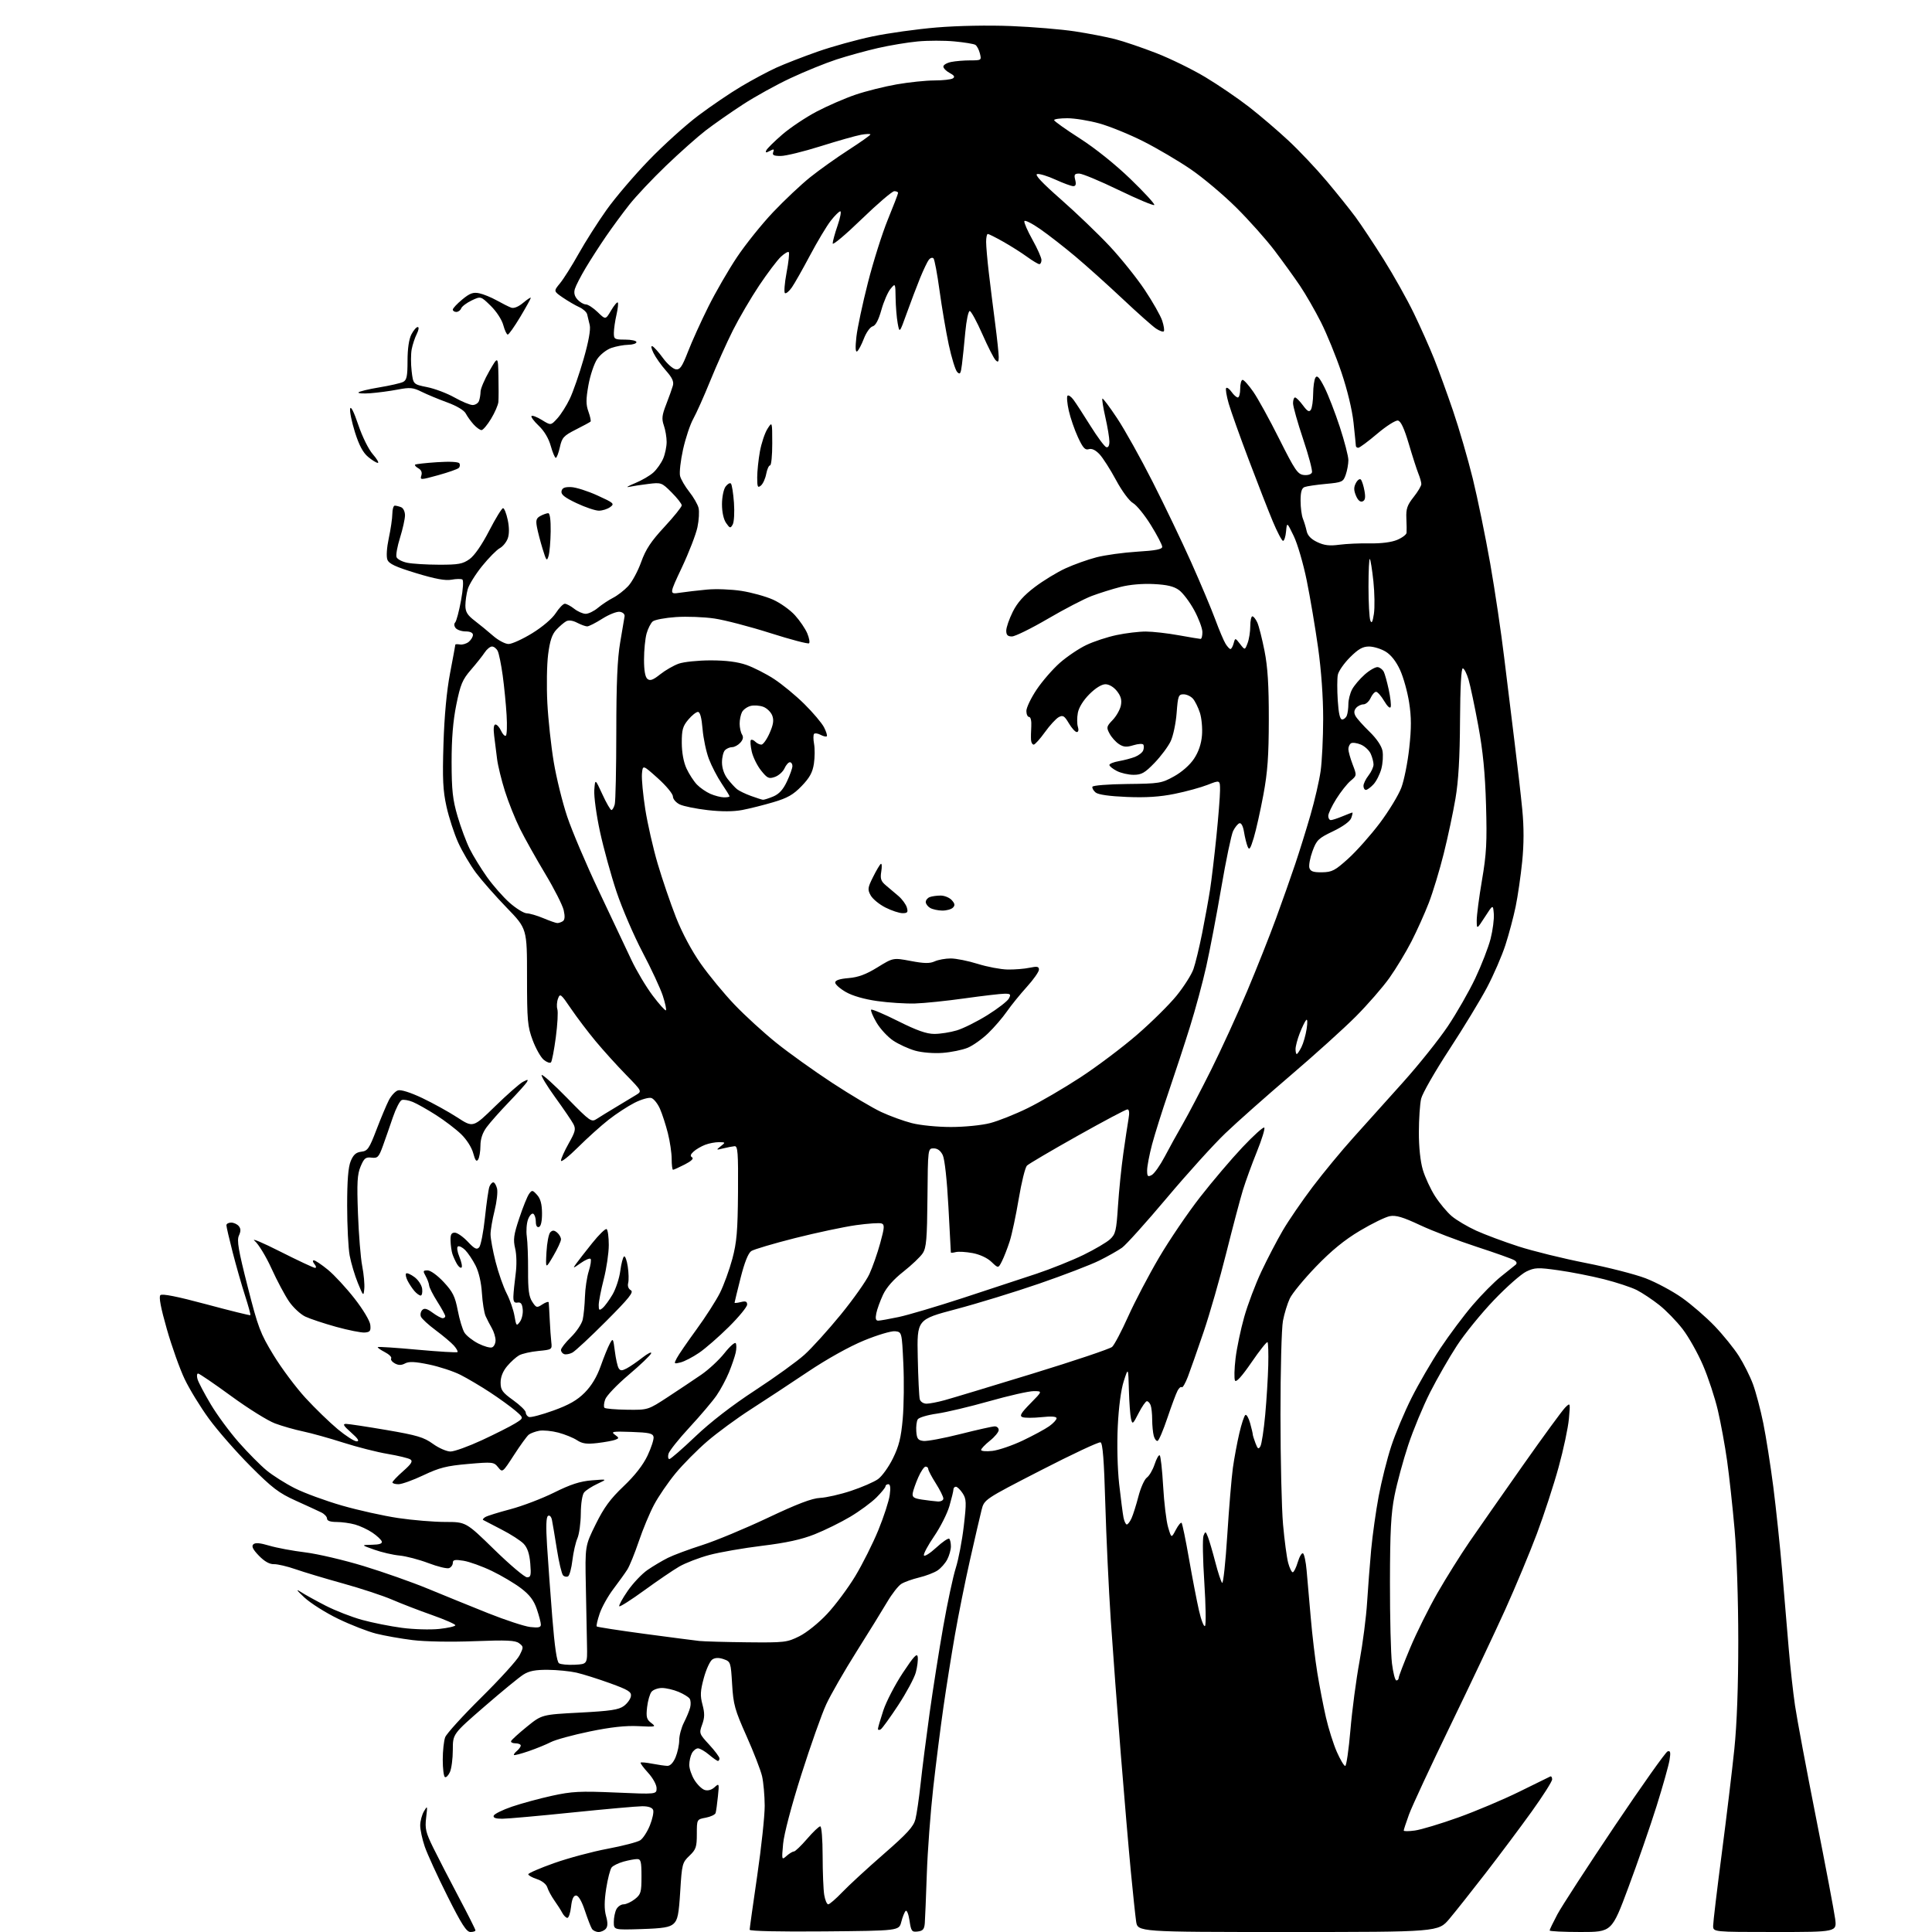 <?xml version="1.0" encoding="UTF-8" standalone="no"?>
<svg 
  version="1.1" 
  xmlns="http://www.w3.org/2000/svg" 
  xmlns:xlink="http://www.w3.org/1999/xlink" 
  xmlns:svg="http://www.w3.org/2000/svg"
  xmlns:rdf="http://www.w3.org/1999/02/22-rdf-syntax-ns#"
  xmlns:cc="http://creativecommons.org/ns#"
  xmlns:dc="http://purl.org/dc/elements/1.1/"
  viewBox="0 0 768 768"
  width="768"
  height="768"
>
<style>svg {background-color: white; }</style>"
<path stroke="none" fill="black" fill-rule="evenodd" d="M187.01,768.00C185.44,768.00 183.47,764.93 177.87,753.75C173.94,745.91 169.89,737.07 168.86,734.09C167.84,731.12 167.02,727.29 167.04,725.59C167.05,723.89 167.73,721.38 168.54,720.00C169.93,717.63 169.97,717.76 169.40,722.52C168.88,726.90 169.24,728.44 172.23,734.52C174.12,738.36 178.66,747.17 182.33,754.10C186.00,761.02 189.00,766.99 189.00,767.35C189.00,767.71 188.10,768.00 187.01,768.00zM237.94,768.00C236.94,768.00 235.75,767.44 235.31,766.75C234.86,766.07 233.60,762.80 232.50,759.50C231.24,755.72 229.94,753.50 229.00,753.50C227.96,753.50 227.35,754.89 227.00,758.00C226.72,760.48 226.05,762.45 225.50,762.39C224.95,762.33 224.05,761.42 223.50,760.37C222.95,759.32 221.55,757.12 220.38,755.48C219.22,753.84 217.96,751.52 217.58,750.31C217.18,749.00 215.52,747.67 213.45,746.98C211.55,746.36 210.00,745.49 210.00,745.05C210.00,744.62 214.61,742.62 220.25,740.62C225.89,738.62 235.45,736.05 241.50,734.92C247.55,733.78 253.40,732.26 254.50,731.54C255.60,730.82 257.33,728.14 258.35,725.60C259.37,723.06 259.95,720.31 259.63,719.49C259.27,718.53 257.72,718.00 255.28,718.01C253.20,718.02 240.70,719.14 227.50,720.49C214.30,721.85 201.78,722.97 199.67,722.98C197.06,722.99 195.97,722.60 196.25,721.76C196.47,721.09 199.73,719.47 203.49,718.18C207.25,716.90 214.42,714.94 219.41,713.85C227.37,712.11 230.53,711.95 244.75,712.56C261.00,713.27 261.00,713.27 261.00,710.83C261.00,709.46 259.53,706.79 257.64,704.72C255.79,702.70 254.45,700.88 254.67,700.67C254.88,700.45 256.95,700.65 259.28,701.10C261.60,701.55 264.31,701.93 265.30,701.96C266.43,701.98 267.64,700.71 268.55,698.53C269.35,696.62 270.00,693.57 270.00,691.74C270.00,689.92 270.85,686.75 271.89,684.71C272.93,682.67 274.04,679.99 274.35,678.74C274.66,677.50 274.58,675.94 274.17,675.28C273.76,674.62 271.77,673.39 269.75,672.54C267.72,671.69 264.75,671.00 263.15,671.00C261.55,671.00 259.68,671.68 259.00,672.50C258.31,673.33 257.52,676.09 257.23,678.64C256.79,682.57 257.04,683.52 258.88,684.91C260.94,686.46 260.68,686.52 253.76,686.17C248.65,685.92 242.84,686.55 234.38,688.30C227.73,689.67 220.81,691.57 218.98,692.51C217.16,693.45 213.20,695.07 210.17,696.11C207.15,697.15 204.51,697.84 204.31,697.65C204.11,697.45 204.64,696.72 205.48,696.02C206.31,695.32 207.00,694.36 207.00,693.88C207.00,693.39 206.06,693.00 204.92,693.00C203.77,693.00 202.98,692.60 203.17,692.11C203.35,691.62 206.17,689.05 209.44,686.40C215.38,681.58 215.38,681.58 230.44,680.79C242.69,680.15 245.97,679.66 248.00,678.15C249.38,677.13 250.64,675.38 250.80,674.26C251.06,672.54 249.79,671.75 242.45,669.09C237.68,667.37 231.70,665.48 229.14,664.90C226.59,664.32 221.49,663.81 217.81,663.78C212.84,663.74 210.34,664.22 208.06,665.67C206.37,666.73 199.37,672.48 192.50,678.44C180.00,689.28 180.00,689.28 180.00,695.59C180.00,699.07 179.48,703.04 178.85,704.42C178.22,705.81 177.32,706.70 176.85,706.41C176.38,706.12 176.00,703.01 176.00,699.51C176.00,696.00 176.44,691.98 176.97,690.57C177.51,689.16 183.98,682.04 191.35,674.75C198.73,667.46 205.54,659.96 206.50,658.07C208.16,654.78 208.16,654.59 206.37,653.22C204.85,652.06 201.52,651.90 188.50,652.40C179.20,652.76 168.94,652.57 164.00,651.96C159.32,651.38 152.80,650.22 149.50,649.39C146.20,648.56 139.44,645.92 134.48,643.53C129.52,641.14 123.44,637.30 120.98,635.01C117.92,632.16 117.45,631.46 119.50,632.78C121.15,633.85 125.65,636.34 129.50,638.31C133.35,640.28 139.85,642.81 143.93,643.93C148.02,645.06 155.15,646.48 159.78,647.09C164.40,647.71 171.07,647.90 174.59,647.53C178.12,647.15 181.00,646.49 181.00,646.06C181.00,645.63 176.84,643.81 171.75,642.01C166.66,640.22 159.50,637.46 155.83,635.87C152.16,634.29 143.38,631.40 136.33,629.45C129.27,627.49 120.80,624.95 117.50,623.80C114.20,622.65 110.32,621.74 108.88,621.78C107.14,621.83 105.13,620.70 102.93,618.43C100.56,615.98 99.91,614.69 100.68,613.92C101.44,613.16 103.28,613.30 107.07,614.43C109.99,615.30 116.40,616.49 121.32,617.09C126.24,617.69 136.69,620.14 144.55,622.53C152.40,624.92 163.93,628.99 170.17,631.57C176.40,634.15 187.12,638.51 194.00,641.26C200.88,644.00 208.41,646.48 210.75,646.76C214.03,647.14 215.00,646.93 215.00,645.81C215.00,645.01 214.28,642.24 213.39,639.64C212.21,636.17 210.56,633.99 207.14,631.38C204.59,629.43 199.35,626.32 195.50,624.47C191.65,622.62 186.59,620.80 184.25,620.42C180.82,619.87 180.00,620.04 180.00,621.27C180.00,622.10 179.33,623.04 178.52,623.35C177.70,623.67 173.99,622.77 170.27,621.35C166.55,619.94 161.39,618.59 158.81,618.35C156.22,618.11 151.72,617.07 148.81,616.03C143.50,614.15 143.50,614.15 147.83,614.07C150.83,614.02 152.04,613.61 151.76,612.75C151.53,612.06 149.86,610.49 148.04,609.26C146.22,608.03 143.11,606.57 141.12,606.02C139.13,605.46 135.81,605.01 133.75,605.01C131.30,605.00 130.00,604.54 130.00,603.67C130.00,602.94 128.99,601.84 127.75,601.23C126.51,600.62 121.94,598.51 117.59,596.55C110.81,593.49 108.22,591.51 99.48,582.74C93.87,577.11 86.49,568.67 83.08,564.00C79.66,559.33 75.30,552.20 73.38,548.16C71.46,544.13 68.28,535.21 66.32,528.34C63.92,519.95 63.08,515.52 63.75,514.85C64.43,514.17 70.42,515.36 82.00,518.47C91.48,521.02 99.36,522.97 99.53,522.80C99.69,522.64 98.73,519.12 97.40,515.00C96.07,510.88 93.86,503.14 92.49,497.82C91.12,492.49 90.00,487.66 90.00,487.07C90.00,486.48 90.84,486.00 91.88,486.00C92.91,486.00 94.27,486.62 94.91,487.39C95.75,488.40 95.77,489.42 94.97,491.16C94.10,493.08 94.75,496.93 98.43,511.37C102.58,527.70 103.45,530.01 108.73,538.68C111.90,543.89 117.63,551.55 121.46,555.72C125.29,559.88 131.06,565.47 134.27,568.14C137.48,570.81 140.87,572.98 141.80,572.96C142.99,572.93 142.33,571.89 139.58,569.46C136.53,566.76 136.09,566.00 137.58,566.02C138.64,566.03 145.88,567.13 153.68,568.46C165.77,570.53 168.48,571.33 172.08,573.94C174.40,575.62 177.55,577.00 179.08,577.00C180.61,577.00 186.23,574.97 191.58,572.49C196.93,570.00 202.87,567.01 204.79,565.82C208.27,563.67 208.27,563.67 204.89,560.78C203.02,559.19 198.50,555.91 194.83,553.50C191.16,551.09 185.86,547.95 183.06,546.53C180.26,545.11 174.62,543.26 170.53,542.41C164.97,541.26 162.59,541.15 161.05,541.97C159.57,542.76 158.43,542.77 156.97,541.99C155.86,541.39 155.20,540.49 155.50,539.99C155.81,539.49 154.66,538.36 152.94,537.47C151.22,536.58 149.98,535.69 150.18,535.49C150.38,535.28 157.49,535.75 165.97,536.53C174.45,537.30 181.60,537.73 181.86,537.48C182.11,537.22 181.46,536.05 180.41,534.87C179.36,533.70 176.11,530.96 173.19,528.79C170.27,526.62 167.62,524.18 167.31,523.36C166.99,522.54 167.24,521.36 167.86,520.74C168.69,519.91 169.75,520.18 171.95,521.81C173.58,523.01 175.39,524.00 175.96,524.00C176.53,524.00 177.00,523.64 177.00,523.20C177.00,522.75 175.59,520.17 173.86,517.45C172.13,514.73 170.66,511.82 170.59,511.00C170.52,510.18 169.89,508.49 169.20,507.25C168.06,505.23 168.14,505.00 169.99,505.00C171.16,505.00 173.93,507.01 176.37,509.63C179.99,513.52 180.89,515.34 181.96,520.88C182.65,524.52 183.86,528.51 184.63,529.74C185.40,530.97 187.87,532.91 190.11,534.06C192.36,535.20 194.83,535.90 195.60,535.60C196.37,535.31 196.99,534.04 196.99,532.78C196.98,531.53 196.32,529.38 195.53,528.00C194.73,526.62 193.62,524.46 193.04,523.18C192.47,521.91 191.80,517.79 191.57,514.03C191.30,509.78 190.34,505.62 189.03,503.05C187.87,500.78 186.02,498.02 184.92,496.92C183.82,495.82 182.52,495.18 182.02,495.49C181.52,495.80 181.78,497.63 182.62,499.63C183.44,501.60 183.83,503.50 183.48,503.85C183.14,504.20 182.32,503.59 181.67,502.49C181.03,501.40 180.21,499.60 179.85,498.50C179.49,497.40 179.15,495.04 179.10,493.25C179.02,490.76 179.42,490.00 180.78,490.00C181.76,490.00 184.07,491.61 185.93,493.57C188.65,496.46 189.52,496.89 190.48,495.82C191.13,495.09 192.17,489.76 192.78,483.97C193.39,478.18 194.19,472.67 194.55,471.72C194.92,470.78 195.61,470.00 196.09,470.00C196.57,470.00 197.24,471.10 197.58,472.45C197.92,473.80 197.47,477.76 196.60,481.26C195.72,484.76 195.00,488.99 195.00,490.65C195.00,492.32 195.90,497.24 197.01,501.59C198.11,505.94 200.09,511.59 201.40,514.14C202.71,516.69 204.11,520.71 204.51,523.08C205.19,527.11 205.33,527.26 206.66,525.44C207.45,524.38 207.96,522.15 207.79,520.50C207.58,518.28 207.04,517.58 205.75,517.79C204.42,518.02 204.02,517.42 204.08,515.29C204.13,513.76 204.53,509.80 204.97,506.50C205.45,502.95 205.37,498.79 204.79,496.31C203.94,492.76 204.19,490.92 206.43,484.21C207.88,479.85 209.63,475.52 210.32,474.58C211.48,472.99 211.70,473.01 213.50,475.00C214.85,476.49 215.43,478.63 215.46,482.21C215.49,485.42 215.04,487.46 214.25,487.74C213.47,488.01 213.00,487.22 213.00,485.64C213.00,484.25 212.55,482.84 212.00,482.50C211.45,482.16 210.51,483.14 209.92,484.69C209.33,486.24 209.10,489.30 209.41,491.50C209.72,493.70 209.95,499.86 209.92,505.19C209.88,512.68 210.25,515.46 211.57,517.46C213.17,519.91 213.40,519.97 215.63,518.50C216.93,517.65 218.05,517.30 218.12,517.73C218.18,518.15 218.36,521.20 218.52,524.50C218.67,527.80 218.96,531.85 219.15,533.50C219.50,536.46 219.43,536.51 214.00,537.03C210.97,537.32 207.54,538.10 206.36,538.76C205.18,539.42 203.04,541.35 201.61,543.05C199.91,545.07 199.00,547.35 199.00,549.58C199.00,552.54 199.67,553.49 204.00,556.60C206.75,558.57 209.00,560.77 209.00,561.49C209.00,562.20 209.57,563.01 210.27,563.27C210.97,563.54 215.33,562.39 219.96,560.72C226.19,558.47 229.43,556.62 232.44,553.59C235.15,550.85 237.26,547.35 238.80,543.00C240.06,539.42 241.69,535.42 242.42,534.10C243.67,531.81 243.76,531.96 244.41,537.11C244.78,540.08 245.46,543.12 245.91,543.86C246.59,544.95 247.19,544.97 249.12,543.96C250.43,543.27 253.26,541.33 255.40,539.65C257.55,537.97 259.10,537.21 258.84,537.97C258.59,538.73 254.58,542.56 249.94,546.49C245.30,550.42 241.08,554.83 240.57,556.30C240.05,557.76 239.92,559.26 240.29,559.62C240.65,559.98 244.69,560.33 249.27,560.39C257.59,560.50 257.59,560.50 265.55,555.29C269.92,552.43 275.89,548.44 278.80,546.44C281.72,544.44 285.85,540.59 287.99,537.89C290.12,535.19 292.14,533.42 292.47,533.95C292.79,534.47 292.79,536.17 292.45,537.70C292.11,539.24 290.91,542.75 289.79,545.50C288.66,548.25 286.45,552.39 284.86,554.69C283.28,556.99 278.45,562.69 274.13,567.36C269.81,572.02 266.03,576.77 265.73,577.92C265.43,579.06 265.59,580.00 266.09,580.00C266.59,580.00 271.24,575.96 276.43,571.01C282.45,565.28 291.04,558.64 300.18,552.67C308.06,547.52 316.89,541.15 319.81,538.50C322.74,535.86 329.21,528.70 334.20,522.60C339.19,516.49 344.31,509.25 345.58,506.50C346.85,503.75 348.79,498.21 349.89,494.20C351.60,487.98 351.69,486.82 350.46,486.35C349.66,486.04 345.07,486.35 340.26,487.02C335.44,487.70 324.52,490.02 316.00,492.17C307.48,494.33 299.66,496.64 298.64,497.32C297.43,498.13 295.95,501.84 294.39,508.02C293.08,513.22 292.00,517.64 292.00,517.85C292.00,518.05 293.12,517.93 294.50,517.59C296.40,517.11 297.00,517.35 297.00,518.59C297.00,519.49 293.74,523.47 289.75,527.43C285.76,531.39 280.43,536.04 277.90,537.76C275.38,539.48 272.06,541.20 270.55,541.58C267.90,542.24 267.83,542.17 269.03,539.89C269.72,538.57 273.23,533.46 276.83,528.52C280.44,523.58 284.65,517.01 286.20,513.92C287.74,510.83 289.95,504.75 291.12,500.40C292.87,493.84 293.25,489.37 293.37,474.00C293.48,458.11 293.29,455.52 292.00,455.63C291.18,455.70 289.15,456.10 287.50,456.50C284.63,457.21 284.58,457.17 286.50,455.65C288.46,454.10 288.44,454.06 285.82,454.03C284.34,454.01 281.86,454.48 280.32,455.07C278.77,455.66 276.70,456.86 275.73,457.75C274.45,458.90 274.28,459.56 275.13,460.08C275.87,460.54 274.78,461.58 272.19,462.90C269.93,464.06 267.84,465.00 267.54,465.00C267.24,465.00 267.00,463.07 267.00,460.71C267.00,458.35 266.32,453.74 265.49,450.46C264.66,447.18 263.25,442.82 262.35,440.77C261.45,438.72 259.91,436.79 258.92,436.47C257.93,436.16 254.93,437.01 252.25,438.37C249.57,439.73 244.93,442.76 241.94,445.11C238.95,447.45 233.46,452.39 229.75,456.08C226.04,459.77 223.00,462.16 223.00,461.38C223.00,460.60 224.38,457.53 226.06,454.54C228.72,449.84 228.97,448.80 227.92,446.80C227.25,445.54 224.01,440.77 220.71,436.22C217.42,431.67 215.00,427.67 215.33,427.34C215.66,427.01 220.22,431.12 225.46,436.49C234.63,445.87 235.08,446.18 237.25,444.76C238.49,443.95 241.97,441.81 245.00,440.00C248.03,438.19 251.57,436.05 252.87,435.25C255.24,433.79 255.24,433.79 248.76,427.15C245.19,423.49 239.80,417.53 236.78,413.90C233.76,410.27 229.35,404.45 226.98,400.97C222.95,395.03 222.63,394.78 221.82,396.96C221.34,398.24 221.23,400.14 221.56,401.19C221.89,402.24 221.62,407.23 220.95,412.30C220.28,417.36 219.41,421.86 219.03,422.29C218.64,422.72 217.34,422.27 216.15,421.29C214.96,420.31 212.98,416.80 211.75,413.50C209.71,408.05 209.50,405.73 209.50,388.33C209.50,369.16 209.50,369.16 201.43,360.83C196.99,356.25 191.49,350.00 189.20,346.94C186.92,343.88 183.74,338.48 182.14,334.94C180.54,331.40 178.45,324.97 177.49,320.65C176.07,314.21 175.85,309.70 176.29,295.65C176.64,284.52 177.56,274.67 178.91,267.58C180.06,261.57 181.00,256.48 181.00,256.27C181.00,256.05 181.83,256.02 182.85,256.19C183.86,256.36 185.44,255.88 186.35,255.13C187.26,254.37 188.00,253.14 188.00,252.38C188.00,251.53 186.90,251.00 185.12,251.00C183.54,251.00 181.75,250.40 181.15,249.68C180.50,248.90 180.42,247.97 180.94,247.43C181.43,246.92 182.47,243.00 183.26,238.71C184.10,234.16 184.31,230.69 183.78,230.36C183.28,230.06 181.34,230.09 179.47,230.44C177.05,230.89 172.99,230.14 165.43,227.84C157.20,225.33 154.61,224.12 153.99,222.47C153.51,221.22 153.75,217.68 154.55,213.92C155.31,210.39 155.95,206.04 155.96,204.25C155.98,202.46 156.41,201.00 156.92,201.00C157.42,201.00 158.55,201.27 159.42,201.61C160.31,201.95 160.99,203.36 160.99,204.86C160.98,206.31 160.09,210.31 159.02,213.74C157.94,217.18 157.31,220.65 157.63,221.47C157.94,222.28 159.84,223.29 161.85,223.70C163.86,224.12 169.55,224.47 174.50,224.48C182.24,224.50 183.94,224.19 186.65,222.26C188.61,220.86 191.54,216.62 194.44,211.01C197.00,206.05 199.49,202.00 199.97,202.00C200.45,202.00 201.28,204.08 201.82,206.62C202.45,209.58 202.47,212.23 201.86,213.98C201.33,215.48 199.90,217.25 198.67,217.91C197.44,218.57 194.29,221.76 191.66,225.00C189.04,228.25 186.46,232.38 185.94,234.19C185.43,236.00 185.00,238.93 185.00,240.70C185.00,243.22 185.79,244.52 188.65,246.71C190.65,248.24 193.97,250.96 196.02,252.75C198.07,254.54 200.83,256.00 202.16,256.00C203.49,256.00 207.71,254.08 211.54,251.73C215.65,249.20 219.49,245.93 220.92,243.73C222.25,241.68 223.87,240.00 224.53,240.00C225.19,240.00 226.87,240.90 228.27,242.00C229.67,243.10 231.72,244.00 232.83,244.00C233.94,244.00 236.12,242.94 237.67,241.64C239.23,240.34 241.94,238.54 243.70,237.64C245.46,236.74 248.16,234.65 249.71,232.99C251.26,231.33 253.58,227.03 254.87,223.43C256.69,218.36 258.78,215.20 264.11,209.45C267.90,205.36 271.00,201.51 271.00,200.89C271.00,200.27 269.19,197.96 266.98,195.75C263.06,191.82 262.84,191.74 257.73,192.37C254.85,192.72 251.38,193.25 250.00,193.55C248.62,193.85 249.70,193.19 252.39,192.09C255.08,190.99 258.40,189.06 259.77,187.79C261.14,186.53 262.87,184.05 263.63,182.28C264.38,180.51 265.00,177.54 265.00,175.68C265.00,173.82 264.50,170.87 263.89,169.12C262.98,166.51 263.14,165.04 264.83,160.73C265.95,157.85 267.14,154.51 267.48,153.31C267.94,151.69 267.20,150.11 264.71,147.31C262.85,145.21 260.63,142.07 259.78,140.33C258.84,138.40 258.67,137.35 259.36,137.65C259.99,137.93 261.87,140.03 263.54,142.33C265.21,144.62 267.49,146.63 268.61,146.80C270.30,147.04 271.13,145.85 273.48,139.80C275.03,135.78 278.67,127.76 281.56,121.96C284.44,116.17 289.58,107.28 292.97,102.21C296.36,97.14 302.81,89.10 307.32,84.34C311.82,79.59 318.48,73.32 322.12,70.41C325.76,67.50 332.62,62.62 337.37,59.56C342.12,56.49 346.00,53.75 346.00,53.45C346.00,53.15 344.31,53.21 342.25,53.58C340.19,53.95 332.97,56.00 326.20,58.13C319.44,60.26 312.30,62.00 310.34,62.00C307.57,62.00 306.91,61.67 307.37,60.48C307.85,59.24 307.59,59.15 306.00,60.00C304.50,60.80 304.18,60.75 304.61,59.77C304.92,59.07 307.77,56.25 310.95,53.50C314.13,50.75 320.28,46.64 324.61,44.36C328.95,42.08 335.90,39.06 340.05,37.65C344.21,36.23 351.58,34.39 356.44,33.54C361.29,32.69 368.02,31.99 371.38,31.98C374.75,31.98 378.07,31.61 378.77,31.16C379.69,30.58 379.35,29.99 377.52,29.01C376.13,28.27 375.00,27.12 375.00,26.46C375.00,25.79 376.41,24.97 378.12,24.63C379.84,24.28 383.27,24.00 385.73,24.00C390.12,24.00 390.20,23.94 389.53,21.26C389.15,19.75 388.34,18.21 387.72,17.83C387.10,17.44 383.35,16.83 379.38,16.46C375.41,16.08 368.87,16.09 364.83,16.47C360.80,16.84 353.68,18.03 349.00,19.10C344.32,20.17 336.90,22.22 332.50,23.65C328.10,25.09 319.90,28.42 314.29,31.05C308.67,33.67 300.12,38.40 295.29,41.55C290.45,44.70 283.83,49.33 280.57,51.83C277.31,54.34 270.20,60.66 264.77,65.87C259.34,71.08 252.75,78.07 250.12,81.42C247.49,84.76 243.32,90.42 240.87,94.00C238.41,97.58 234.79,103.20 232.82,106.50C230.85,109.80 228.92,113.54 228.53,114.82C228.04,116.41 228.37,117.76 229.56,119.07C230.52,120.13 232.01,121.00 232.86,121.00C233.71,121.00 235.83,122.38 237.57,124.06C240.73,127.13 240.73,127.13 242.90,123.44C244.10,121.41 245.30,119.97 245.58,120.24C245.85,120.51 245.61,122.71 245.06,125.12C244.50,127.53 244.04,130.74 244.02,132.25C244.00,134.85 244.25,135.00 248.50,135.00C250.97,135.00 253.00,135.45 253.00,136.00C253.00,136.55 251.54,137.03 249.75,137.06C247.96,137.09 244.94,137.65 243.03,138.31C241.10,138.97 238.60,140.95 237.37,142.77C236.16,144.57 234.61,149.21 233.91,153.09C232.90,158.78 232.90,160.83 233.92,163.65C234.61,165.57 234.99,167.35 234.75,167.59C234.51,167.83 231.88,169.26 228.90,170.76C224.05,173.22 223.40,173.94 222.56,177.75C222.04,180.09 221.31,182.00 220.94,182.00C220.57,182.00 219.66,179.86 218.93,177.25C218.10,174.27 216.32,171.28 214.15,169.24C212.25,167.44 210.96,165.70 211.29,165.37C211.62,165.04 213.49,165.76 215.43,166.96C218.97,169.15 218.97,169.15 221.55,166.32C222.97,164.77 225.20,161.25 226.51,158.50C227.82,155.75 230.28,148.68 231.97,142.79C233.94,135.98 234.83,131.06 234.44,129.29C234.09,127.75 233.62,125.78 233.39,124.90C233.15,124.02 231.73,122.75 230.23,122.08C228.73,121.41 225.82,119.71 223.76,118.31C220.03,115.75 220.03,115.75 222.60,112.62C224.02,110.91 227.36,105.61 230.02,100.86C232.68,96.11 237.67,88.26 241.11,83.43C244.54,78.60 252.10,69.73 257.91,63.72C263.71,57.71 272.57,49.70 277.60,45.93C282.62,42.15 290.28,36.95 294.62,34.38C298.95,31.80 305.21,28.45 308.52,26.94C311.83,25.43 319.25,22.54 325.02,20.52C330.78,18.50 340.59,15.78 346.82,14.48C353.05,13.17 364.52,11.57 372.32,10.92C380.69,10.22 392.86,9.99 402.00,10.36C410.52,10.70 421.90,11.65 427.28,12.47C432.65,13.29 439.85,14.68 443.28,15.56C446.70,16.44 454.08,18.95 459.68,21.13C465.28,23.31 474.05,27.61 479.18,30.69C484.31,33.77 492.10,39.08 496.50,42.50C500.90,45.92 507.99,51.98 512.26,55.97C516.54,59.96 523.37,67.21 527.46,72.08C531.55,76.95 536.67,83.34 538.84,86.28C541.01,89.22 546.02,96.77 549.98,103.06C553.94,109.35 559.35,119.00 562.01,124.50C564.67,130.00 568.28,138.10 570.04,142.50C571.80,146.90 575.20,156.24 577.59,163.25C579.99,170.27 583.52,182.42 585.45,190.25C587.37,198.09 590.49,213.28 592.38,224.00C594.26,234.72 596.77,251.60 597.95,261.50C599.14,271.40 601.01,286.70 602.12,295.50C603.22,304.30 604.58,316.16 605.13,321.85C605.81,328.87 605.79,335.53 605.09,342.52C604.52,348.19 603.35,356.24 602.49,360.41C601.63,364.57 599.79,371.47 598.40,375.74C597.01,380.01 593.74,387.55 591.13,392.50C588.52,397.45 581.75,408.59 576.08,417.26C570.42,425.92 565.40,434.70 564.92,436.76C564.44,438.82 564.04,444.81 564.02,450.07C564.01,455.99 564.61,461.69 565.60,465.02C566.48,467.98 568.66,472.69 570.45,475.49C572.24,478.28 575.23,481.87 577.10,483.45C578.97,485.03 583.33,487.61 586.78,489.19C590.23,490.76 597.79,493.58 603.58,495.46C609.37,497.33 621.39,500.29 630.30,502.04C639.21,503.78 649.93,506.53 654.13,508.13C658.33,509.74 664.85,513.23 668.63,515.90C672.41,518.57 678.25,523.63 681.62,527.15C684.99,530.68 689.31,536.02 691.22,539.03C693.14,542.04 695.66,547.07 696.83,550.22C697.99,553.37 699.84,560.34 700.93,565.72C702.02,571.10 703.81,582.48 704.91,591.00C706.00,599.52 707.59,614.60 708.44,624.50C709.28,634.40 710.46,648.35 711.06,655.50C711.66,662.65 712.78,672.77 713.55,678.00C714.32,683.23 718.07,703.25 721.88,722.50C725.69,741.75 729.12,759.86 729.50,762.75C730.19,768.00 730.19,768.00 705.59,768.00C681.00,768.00 681.00,768.00 681.00,765.53C681.00,764.18 682.54,751.24 684.43,736.78C686.32,722.33 688.57,703.63 689.43,695.24C690.45,685.30 691.00,670.32 690.99,652.24C690.99,636.19 690.38,617.55 689.53,608.00C688.73,598.92 687.39,586.64 686.55,580.69C685.72,574.75 684.07,565.75 682.89,560.69C681.71,555.64 679.05,547.55 676.97,542.72C674.90,537.90 671.25,531.41 668.85,528.30C666.46,525.20 662.28,520.90 659.57,518.76C656.86,516.61 652.85,513.95 650.67,512.83C648.49,511.72 642.61,509.78 637.60,508.51C632.60,507.25 624.44,505.64 619.48,504.95C611.32,503.80 610.12,503.85 606.75,505.45C604.71,506.42 598.91,511.53 593.87,516.80C588.83,522.07 582.20,530.22 579.15,534.91C576.09,539.59 571.30,547.95 568.50,553.46C565.70,558.98 561.77,568.45 559.77,574.50C557.77,580.55 555.33,589.55 554.35,594.50C552.93,601.67 552.56,608.67 552.53,629.00C552.51,643.02 552.87,657.54 553.33,661.25C553.79,664.96 554.57,668.00 555.08,668.00C555.59,668.00 556.00,667.54 556.00,666.97C556.00,666.40 558.06,661.04 560.57,655.05C563.08,649.06 567.97,639.23 571.43,633.20C574.89,627.18 580.62,618.03 584.16,612.87C587.71,607.72 597.25,594.05 605.38,582.50C613.51,570.95 621.08,560.60 622.20,559.50C624.24,557.50 624.24,557.50 623.66,564.00C623.34,567.58 621.50,576.25 619.56,583.27C617.63,590.30 613.75,602.16 610.95,609.64C608.14,617.12 602.47,630.72 598.34,639.87C594.20,649.02 584.38,669.77 576.51,686.00C568.64,702.23 561.26,718.10 560.10,721.29C558.95,724.47 558.00,727.34 558.00,727.67C558.00,728.00 560.00,728.00 562.44,727.66C564.88,727.33 572.65,724.99 579.69,722.47C586.74,719.94 597.67,715.32 604.00,712.20C610.33,709.07 615.84,706.36 616.25,706.18C616.66,705.99 617.00,706.51 617.00,707.33C617.00,708.15 613.33,713.92 608.85,720.16C604.36,726.40 596.17,737.35 590.64,744.50C585.11,751.65 578.60,759.86 576.17,762.75C571.76,768.00 571.76,768.00 511.99,768.00C452.23,768.00 452.23,768.00 451.62,763.75C451.29,761.41 450.35,752.52 449.53,744.00C448.71,735.48 446.92,714.55 445.55,697.50C444.18,680.45 442.38,656.38 441.55,644.00C440.73,631.62 439.75,610.77 439.37,597.66C438.88,580.44 438.35,573.69 437.48,573.35C436.81,573.10 426.14,578.10 413.76,584.47C391.25,596.04 391.25,596.04 390.18,600.27C389.59,602.60 387.53,611.48 385.61,620.00C383.68,628.52 380.97,642.02 379.58,650.00C378.19,657.98 376.14,670.85 375.03,678.61C373.91,686.36 372.09,700.76 370.98,710.61C369.88,720.45 368.72,735.92 368.42,745.00C368.11,754.08 367.75,762.85 367.62,764.50C367.43,766.90 366.86,767.56 364.81,767.80C362.46,768.08 362.18,767.72 361.54,763.43C361.16,760.86 360.46,759.15 360.00,759.63C359.54,760.11 358.76,762.08 358.27,764.00C357.37,767.50 357.37,767.50 327.69,767.76C309.85,767.92 298.00,767.66 298.00,767.10C298.00,766.59 299.35,756.94 301.00,745.66C302.65,734.39 303.99,721.86 303.98,717.83C303.96,713.80 303.49,708.52 302.94,706.09C302.38,703.67 299.59,696.47 296.74,690.09C292.09,679.67 291.51,677.59 291.03,669.52C290.51,660.78 290.43,660.51 287.70,659.56C285.80,658.89 284.35,658.92 283.20,659.64C282.26,660.23 280.73,663.54 279.79,666.99C278.38,672.20 278.28,674.03 279.25,677.63C280.16,681.04 280.13,682.75 279.12,685.54C277.86,689.02 277.93,689.20 281.92,693.53C284.16,695.96 286.00,698.42 286.00,698.98C286.00,699.54 285.73,700.00 285.39,700.00C285.06,700.00 283.45,698.88 281.82,697.50C280.18,696.12 278.22,695.00 277.46,695.00C276.70,695.00 275.60,695.87 275.04,696.93C274.47,698.00 274.00,700.08 274.00,701.57C274.00,703.05 274.92,705.76 276.05,707.58C277.18,709.40 279.01,711.19 280.12,711.54C281.38,711.94 282.86,711.53 284.04,710.46C285.88,708.80 285.92,708.90 285.38,714.12C285.08,717.08 284.67,720.04 284.47,720.69C284.27,721.35 282.51,722.19 280.55,722.56C277.00,723.22 277.00,723.22 277.00,729.06C277.00,734.23 276.66,735.22 274.05,737.70C271.23,740.38 271.07,741.00 270.41,751.72C269.84,761.05 269.39,763.24 267.76,764.72C266.19,766.14 263.61,766.57 254.90,766.84C244.00,767.18 244.00,767.18 244.00,764.02C244.00,762.29 244.47,760.00 245.04,758.93C245.60,757.87 246.89,757.00 247.90,757.00C248.91,757.00 250.92,756.07 252.37,754.93C254.76,753.04 255.00,752.22 255.00,745.93C255.00,739.99 254.75,739.00 253.25,739.01C252.29,739.01 249.86,739.47 247.86,740.02C245.86,740.58 243.74,741.61 243.15,742.32C242.56,743.03 241.58,746.82 240.97,750.74C240.20,755.73 240.18,758.98 240.90,761.61C241.64,764.27 241.62,765.75 240.85,766.68C240.25,767.41 238.94,768.00 237.94,768.00zM628.35,768.00C621.56,768.00 616.00,767.73 616.00,767.39C616.00,767.05 617.39,764.18 619.08,760.99C620.78,757.81 631.02,742.03 641.83,725.93C652.65,709.83 662.13,696.45 662.90,696.20C664.00,695.83 664.17,696.55 663.67,699.62C663.33,701.75 661.00,710.02 658.50,718.00C655.99,725.98 650.96,740.49 647.32,750.25C640.71,768.00 640.71,768.00 628.35,768.00zM329.23,757.00C329.76,757.00 332.29,754.81 334.85,752.14C337.41,749.46 344.78,742.67 351.24,737.05C360.67,728.83 363.15,726.11 363.90,723.16C364.41,721.15 365.34,714.77 365.96,709.00C366.58,703.23 368.19,690.62 369.53,681.00C370.87,671.38 373.32,655.85 374.97,646.50C376.62,637.15 378.85,626.72 379.93,623.32C381.02,619.91 382.45,612.41 383.12,606.65C384.22,597.20 384.17,595.91 382.65,593.58C381.72,592.16 380.51,591.00 379.98,591.00C379.44,591.00 379.00,591.49 379.00,592.10C379.00,592.70 378.28,595.66 377.41,598.67C376.53,601.68 373.81,607.07 371.35,610.66C368.90,614.24 367.06,617.67 367.26,618.28C367.46,618.89 369.67,617.50 372.16,615.21C374.65,612.91 376.99,611.32 377.35,611.68C377.71,612.04 378.00,613.41 378.00,614.72C378.00,616.03 377.35,618.36 376.55,619.90C375.75,621.44 374.00,623.43 372.64,624.31C371.29,625.20 368.01,626.45 365.34,627.09C362.68,627.73 359.51,628.86 358.31,629.61C357.10,630.36 354.59,633.57 352.72,636.74C350.86,639.91 345.36,648.80 340.51,656.50C335.65,664.20 330.22,673.65 328.44,677.50C326.65,681.35 322.20,693.93 318.54,705.45C314.61,717.82 311.65,729.08 311.30,732.95C310.71,739.42 310.73,739.48 312.68,737.75C313.77,736.79 315.07,736.00 315.58,736.00C316.09,736.00 318.44,733.75 320.81,731.00C323.17,728.25 325.54,726.00 326.06,726.00C326.59,726.00 327.00,731.05 327.01,737.75C327.02,744.21 327.30,751.19 327.64,753.25C327.98,755.31 328.70,757.00 329.23,757.00zM534.74,702.00C535.21,702.00 536.14,695.59 536.81,687.75C537.47,679.91 539.09,667.65 540.41,660.50C541.72,653.35 543.09,642.77 543.44,637.00C543.80,631.23 544.53,621.77 545.06,616.00C545.60,610.23 546.94,600.66 548.05,594.74C549.16,588.83 551.39,579.92 553.02,574.95C554.64,569.98 558.28,561.32 561.10,555.71C563.92,550.09 569.10,541.18 572.62,535.89C576.14,530.61 581.89,522.91 585.42,518.79C588.94,514.66 594.00,509.56 596.66,507.44C599.32,505.33 601.95,503.22 602.49,502.76C603.12,502.22 602.94,501.57 601.99,500.97C601.17,500.44 594.42,498.04 587.00,495.62C579.58,493.21 569.48,489.34 564.57,487.04C557.69,483.81 554.90,482.98 552.47,483.44C550.73,483.77 545.39,486.37 540.60,489.23C534.48,492.87 529.29,497.11 523.16,503.46C518.37,508.43 513.66,514.15 512.71,516.18C511.76,518.20 510.53,522.20 509.99,525.06C509.44,527.93 509.00,544.72 509.01,562.39C509.01,580.05 509.47,599.67 510.03,605.99C510.59,612.30 511.51,619.17 512.06,621.24C512.62,623.31 513.44,625.00 513.88,625.00C514.32,625.00 515.23,623.19 515.89,620.97C516.55,618.76 517.49,617.18 517.97,617.48C518.45,617.78 519.10,620.83 519.40,624.26C519.71,627.69 520.45,636.12 521.04,643.00C521.62,649.88 522.80,659.77 523.66,665.00C524.51,670.23 526.05,678.17 527.07,682.65C528.10,687.13 530.05,693.31 531.41,696.40C532.77,699.48 534.27,702.00 534.74,702.00zM350.10,687.44C349.49,687.81 349.00,687.73 349.00,687.25C349.00,686.78 349.96,683.49 351.13,679.94C352.30,676.40 355.79,669.67 358.88,665.00C363.28,658.35 364.57,656.97 364.81,658.67C364.98,659.87 364.64,662.64 364.04,664.84C363.45,667.03 360.32,672.86 357.08,677.80C353.84,682.73 350.70,687.07 350.10,687.44zM228.50,661.76C233.50,661.50 233.50,661.50 233.34,654.00C233.26,649.88 233.05,639.30 232.88,630.50C232.56,614.50 232.56,614.50 236.81,605.90C240.09,599.26 242.61,595.83 247.87,590.83C252.37,586.55 255.61,582.40 257.41,578.61C258.90,575.45 259.98,572.11 259.80,571.18C259.53,569.79 258.01,569.45 250.99,569.21C243.56,568.95 242.74,569.08 244.39,570.30C246.15,571.58 246.16,571.73 244.56,572.34C243.61,572.70 240.41,573.29 237.44,573.64C233.21,574.13 231.48,573.89 229.36,572.50C227.87,571.52 224.53,570.17 221.93,569.48C219.34,568.80 215.93,568.47 214.36,568.75C212.79,569.04 210.91,569.74 210.18,570.31C209.46,570.89 206.82,574.52 204.32,578.39C199.76,585.43 199.76,585.43 198.00,583.25C196.30,581.15 195.84,581.10 186.06,581.95C177.55,582.69 174.66,583.42 168.34,586.42C164.19,588.39 159.71,590.00 158.40,590.00C157.08,590.00 156.00,589.67 156.00,589.28C156.00,588.88 157.91,586.87 160.25,584.81C163.53,581.92 164.19,580.86 163.14,580.15C162.39,579.65 158.34,578.67 154.14,577.96C149.94,577.26 142.00,575.24 136.50,573.48C131.00,571.72 123.80,569.71 120.50,569.02C117.20,568.33 112.17,566.90 109.32,565.83C106.46,564.77 98.62,559.88 91.88,554.95C85.14,550.03 79.23,546.00 78.75,546.00C78.26,546.00 78.16,547.01 78.52,548.25C78.88,549.49 81.24,553.97 83.77,558.22C86.29,562.46 91.32,569.28 94.93,573.37C98.54,577.46 103.50,582.47 105.95,584.49C108.40,586.52 113.48,589.73 117.25,591.63C121.02,593.52 129.42,596.61 135.92,598.48C142.42,600.35 152.47,602.58 158.25,603.44C164.03,604.30 172.46,605.00 176.99,605.00C185.23,605.00 185.23,605.00 196.50,616.00C202.70,622.05 208.55,627.00 209.51,627.00C211.01,627.00 211.18,626.23 210.79,621.49C210.48,617.69 209.67,615.28 208.19,613.70C207.01,612.45 203.00,609.86 199.27,607.96C195.55,606.06 192.29,604.36 192.03,604.20C191.77,604.03 192.17,603.51 192.92,603.05C193.67,602.59 198.15,601.19 202.89,599.94C207.63,598.69 215.44,595.71 220.26,593.32C226.84,590.05 230.58,588.84 235.26,588.46C241.50,587.96 241.50,587.96 237.49,589.84C235.29,590.87 232.91,592.40 232.21,593.25C231.46,594.15 230.91,597.63 230.88,601.64C230.85,605.42 230.24,609.85 229.53,611.50C228.81,613.15 227.92,617.08 227.54,620.23C227.17,623.39 226.40,626.25 225.84,626.60C225.28,626.94 224.38,626.78 223.84,626.24C223.29,625.69 222.18,621.03 221.37,615.87C220.55,610.72 219.67,605.47 219.41,604.21C219.14,602.88 218.48,602.20 217.85,602.59C217.10,603.06 216.98,606.73 217.46,614.38C217.84,620.50 218.78,633.34 219.54,642.92C220.48,654.68 221.35,660.61 222.22,661.18C222.92,661.64 225.75,661.90 228.50,661.76zM297.05,652.84C311.90,652.99 312.84,652.88 317.75,650.44C320.66,648.99 325.45,645.14 328.81,641.54C332.08,638.05 337.11,631.29 340.00,626.51C342.88,621.73 347.01,613.49 349.17,608.21C351.33,602.93 353.36,596.67 353.68,594.30C354.08,591.41 353.90,590.00 353.14,590.00C352.51,590.00 352.00,590.38 352.00,590.83C352.00,591.29 350.37,593.30 348.37,595.30C346.37,597.29 341.68,600.74 337.94,602.96C334.21,605.18 327.85,608.31 323.82,609.91C318.62,611.98 312.59,613.30 303.00,614.47C295.57,615.38 286.12,617.02 282.00,618.12C277.88,619.22 272.48,621.30 270.00,622.74C267.52,624.18 261.27,628.44 256.10,632.20C250.93,635.96 246.47,638.80 246.18,638.52C245.90,638.23 247.39,635.49 249.50,632.43C251.61,629.37 255.17,625.61 257.42,624.07C259.66,622.53 263.30,620.37 265.50,619.27C267.70,618.17 273.86,615.88 279.19,614.18C284.52,612.48 296.22,607.61 305.19,603.37C316.92,597.82 322.76,595.59 326.00,595.44C328.48,595.32 334.02,594.06 338.32,592.63C342.62,591.20 347.44,589.11 349.02,587.98C350.61,586.85 353.28,583.13 354.96,579.71C357.36,574.84 358.19,571.46 358.85,564.00C359.31,558.77 359.42,548.88 359.09,542.00C358.50,529.50 358.50,529.50 355.82,529.19C354.34,529.02 348.79,530.67 343.43,532.88C337.59,535.28 328.69,540.25 321.11,545.33C314.18,549.98 303.99,556.68 298.47,560.23C292.95,563.77 285.16,569.49 281.16,572.93C277.16,576.37 271.48,582.11 268.54,585.67C265.61,589.23 261.77,594.82 260.03,598.10C258.28,601.37 255.54,607.94 253.94,612.69C252.33,617.44 250.28,622.49 249.38,623.91C248.47,625.34 245.99,628.80 243.86,631.61C241.72,634.42 239.25,638.83 238.38,641.41C237.50,644.00 236.97,646.30 237.21,646.54C237.45,646.78 245.94,648.10 256.07,649.46C266.21,650.82 276.07,652.10 278.00,652.31C279.93,652.51 288.50,652.75 297.05,652.84zM479.01,646.35C479.45,645.88 479.32,638.05 478.73,628.94C478.13,619.83 477.99,611.51 478.42,610.44C479.15,608.63 479.27,608.67 480.18,611.00C480.72,612.38 482.04,616.86 483.10,620.96C484.16,625.07 485.38,628.78 485.82,629.22C486.25,629.65 487.17,621.12 487.86,610.25C488.55,599.39 489.56,587.35 490.09,583.50C490.63,579.65 491.78,573.46 492.65,569.74C493.51,566.02 494.60,562.75 495.06,562.47C495.52,562.18 496.36,563.65 496.94,565.72C497.52,567.80 497.99,569.81 497.99,570.18C498.00,570.56 498.48,572.14 499.07,573.68C499.96,576.03 500.29,576.23 501.04,574.90C501.53,574.02 502.39,568.39 502.94,562.40C503.49,556.40 504.03,547.57 504.15,542.77C504.27,537.96 504.14,533.81 503.86,533.53C503.58,533.25 500.71,536.86 497.49,541.56C493.67,547.12 491.39,549.64 490.94,548.80C490.56,548.08 490.65,544.12 491.15,540.00C491.64,535.88 493.20,528.45 494.60,523.50C496.00,518.55 499.07,510.42 501.43,505.43C503.78,500.43 507.60,493.11 509.92,489.14C512.23,485.18 517.58,477.38 521.80,471.80C526.02,466.22 533.30,457.40 537.99,452.20C542.67,447.00 551.59,437.06 557.82,430.12C564.04,423.18 572.01,413.21 575.53,407.96C579.05,402.71 583.96,394.13 586.44,388.90C588.91,383.67 591.66,376.60 592.53,373.19C593.40,369.78 593.98,365.30 593.81,363.24C593.50,359.50 593.50,359.50 590.27,364.50C587.04,369.50 587.04,369.50 587.02,365.88C587.01,363.88 587.95,356.68 589.11,349.88C590.90,339.39 591.14,334.82 590.72,320.00C590.35,307.27 589.51,298.68 587.64,288.50C586.22,280.80 584.48,272.55 583.78,270.18C583.08,267.80 582.05,265.77 581.50,265.68C580.86,265.56 580.46,273.11 580.38,286.50C580.30,301.21 579.76,310.49 578.56,317.50C577.63,323.00 575.53,332.84 573.90,339.36C572.27,345.88 569.61,354.65 567.99,358.86C566.37,363.06 563.25,369.99 561.07,374.25C558.89,378.51 554.94,385.03 552.30,388.75C549.66,392.46 543.67,399.34 539.00,404.03C534.33,408.73 522.62,419.30 513.00,427.51C503.38,435.73 491.72,446.06 487.11,450.48C482.49,454.89 472.01,466.47 463.81,476.22C455.61,485.96 447.61,494.85 446.03,495.98C444.45,497.10 440.37,499.41 436.96,501.10C433.55,502.79 422.82,506.91 413.13,510.25C403.43,513.59 388.52,518.17 380.00,520.42C364.50,524.52 364.50,524.52 364.82,539.51C364.99,547.75 365.36,555.29 365.63,556.25C365.92,557.23 367.09,557.99 368.32,557.99C369.52,557.98 372.75,557.36 375.50,556.60C378.25,555.85 394.00,551.09 410.50,546.03C427.00,540.97 441.22,536.19 442.09,535.41C442.97,534.62 445.85,529.14 448.50,523.24C451.16,517.33 456.67,506.82 460.76,499.87C464.85,492.92 472.18,482.12 477.06,475.87C481.93,469.62 489.52,460.69 493.91,456.04C498.31,451.38 502.20,447.87 502.57,448.24C502.94,448.60 501.61,452.92 499.63,457.82C497.64,462.73 495.14,469.61 494.06,473.12C492.99,476.63 490.03,487.82 487.48,498.00C484.94,508.18 480.87,522.35 478.44,529.50C476.01,536.65 473.20,544.65 472.20,547.27C471.19,549.89 470.10,551.77 469.77,551.44C469.43,551.10 468.68,551.72 468.10,552.82C467.51,553.91 465.70,558.78 464.06,563.64C462.43,568.49 460.68,572.61 460.18,572.77C459.67,572.94 458.98,572.05 458.64,570.79C458.30,569.53 458.02,566.62 458.01,564.33C458.01,562.04 457.73,559.45 457.39,558.58C457.06,557.71 456.39,557.00 455.91,557.00C455.43,557.00 453.95,559.14 452.61,561.75C450.34,566.20 450.15,566.34 449.59,564.00C449.27,562.62 448.89,557.45 448.75,552.50C448.50,543.50 448.50,543.50 446.72,549.00C445.62,552.39 444.70,559.30 444.33,567.00C443.97,574.31 444.21,583.86 444.89,590.00C445.54,595.77 446.31,601.74 446.61,603.25C446.91,604.76 447.50,606.00 447.92,606.00C448.34,606.00 449.19,604.89 449.80,603.53C450.42,602.17 451.66,598.25 452.55,594.82C453.44,591.38 454.95,588.03 455.90,587.36C456.85,586.69 458.23,584.33 458.97,582.11C459.70,579.88 460.61,578.26 461.00,578.50C461.38,578.74 462.00,584.28 462.37,590.81C462.74,597.35 463.62,604.68 464.34,607.10C465.64,611.50 465.64,611.50 467.39,608.16C468.36,606.32 469.40,605.06 469.70,605.36C470.00,605.67 471.32,612.05 472.63,619.55C473.94,627.05 475.73,636.33 476.61,640.19C477.49,644.04 478.57,646.81 479.01,646.35zM372.75,596.86C374.01,596.94 375.00,596.42 375.00,595.70C375.00,594.98 373.65,592.26 372.00,589.66C370.35,587.06 369.00,584.50 369.00,583.97C369.00,583.43 368.52,583.00 367.94,583.00C367.36,583.00 366.05,584.91 365.03,587.25C364.00,589.59 363.02,592.40 362.83,593.50C362.56,595.15 363.21,595.61 366.50,596.11C368.70,596.44 371.51,596.78 372.75,596.86zM394.47,576.76C396.92,576.48 402.36,574.63 406.55,572.64C410.73,570.65 415.47,568.09 417.08,566.94C418.69,565.80 420.00,564.38 420.00,563.79C420.00,563.07 418.01,562.92 414.03,563.34C410.75,563.68 407.34,563.68 406.46,563.34C405.17,562.85 405.81,561.75 409.63,557.86C414.42,553.00 414.42,553.00 410.89,553.00C408.95,553.00 401.02,554.80 393.28,556.99C385.54,559.18 376.16,561.41 372.44,561.94C368.73,562.46 365.30,563.48 364.83,564.20C364.36,564.91 364.10,567.08 364.24,569.00C364.46,571.94 364.91,572.55 367.10,572.80C368.53,572.97 375.14,571.73 381.79,570.05C388.44,568.37 394.58,567.00 395.44,567.00C396.30,567.00 397.00,567.66 397.00,568.46C397.00,569.26 395.43,571.17 393.50,572.71C391.58,574.24 390.00,575.90 390.00,576.38C390.00,576.86 392.01,577.03 394.47,576.76zM227.50,537.70C226.40,538.27 224.94,538.53 224.25,538.28C223.56,538.04 223.00,537.29 223.00,536.62C223.00,535.95 224.78,533.67 226.96,531.54C229.13,529.42 231.23,526.29 231.63,524.59C232.02,522.89 232.42,518.80 232.52,515.50C232.62,512.20 233.31,507.60 234.05,505.28C234.79,502.96 235.11,500.77 234.76,500.42C234.40,500.07 232.63,500.83 230.81,502.12C227.75,504.28 227.61,504.30 229.00,502.38C229.82,501.23 232.70,497.54 235.39,494.18C238.08,490.81 240.67,488.29 241.14,488.59C241.61,488.88 242.00,491.72 242.00,494.90C242.00,498.08 241.10,504.20 240.00,508.50C238.90,512.80 238.00,517.43 238.00,518.78C238.00,520.90 238.22,521.06 239.56,519.95C240.41,519.24 242.19,516.82 243.50,514.58C244.81,512.34 246.19,508.13 246.57,505.23C246.95,502.33 247.63,499.73 248.07,499.46C248.51,499.18 249.18,501.00 249.55,503.49C249.92,505.98 249.99,508.91 249.71,510.01C249.39,511.22 249.81,512.35 250.76,512.89C252.03,513.60 250.14,515.97 240.92,525.22C234.64,531.52 228.60,537.14 227.50,537.70zM145.00,529.70C143.62,529.81 138.52,528.79 133.65,527.45C128.78,526.10 123.25,524.26 121.35,523.36C119.46,522.46 116.56,519.77 114.91,517.37C113.27,514.98 110.12,509.08 107.93,504.26C105.74,499.44 102.72,494.49 101.22,493.25C99.72,492.01 104.29,493.92 111.36,497.50C118.43,501.07 124.68,504.00 125.23,504.00C125.81,504.00 125.71,503.36 125.00,502.50C124.30,501.66 124.19,501.00 124.76,501.00C125.31,501.00 127.83,502.69 130.35,504.75C132.87,506.81 137.62,511.95 140.91,516.16C144.33,520.53 147.02,525.03 147.20,526.66C147.45,529.06 147.12,529.53 145.00,529.70zM349.12,524.98C349.88,524.97 353.55,524.32 357.27,523.53C360.99,522.74 372.46,519.34 382.77,515.97C393.07,512.60 406.23,508.27 412.00,506.34C417.77,504.41 426.18,501.04 430.68,498.85C435.18,496.65 439.95,493.85 441.28,492.61C443.45,490.60 443.78,489.24 444.41,479.44C444.80,473.42 445.76,464.00 446.54,458.50C447.32,453.00 448.25,446.81 448.61,444.75C449.04,442.29 448.88,441.00 448.16,441.00C447.55,441.00 438.61,445.75 428.28,451.55C417.95,457.35 408.93,462.66 408.23,463.35C407.53,464.05 406.06,469.99 404.96,476.56C403.86,483.13 402.24,490.75 401.35,493.50C400.46,496.25 399.08,499.79 398.28,501.36C396.84,504.22 396.84,504.22 394.12,501.62C392.49,500.05 389.50,498.66 386.62,498.12C383.99,497.63 380.98,497.45 379.92,497.73C378.86,498.01 377.99,498.07 377.98,497.87C377.96,497.66 377.53,489.49 377.01,479.70C376.45,469.14 375.53,460.80 374.77,459.20C373.91,457.42 372.69,456.50 371.16,456.50C368.85,456.50 368.85,456.50 368.68,476.05C368.53,492.59 368.24,495.99 366.79,498.20C365.85,499.63 362.39,502.91 359.11,505.50C355.21,508.56 352.40,511.75 351.02,514.67C349.87,517.13 348.66,520.46 348.34,522.07C347.91,524.18 348.14,525.00 349.12,524.98zM144.81,512.30C144.51,515.40 144.43,515.33 142.25,510.00C141.02,506.98 139.56,502.08 139.00,499.11C138.45,496.15 138.00,487.25 138.00,479.33C138.00,469.17 138.42,463.94 139.42,461.54C140.48,459.00 141.54,458.07 143.63,457.82C146.14,457.53 146.77,456.62 149.68,449.00C151.47,444.32 153.69,439.05 154.61,437.27C155.54,435.50 157.15,433.77 158.20,433.44C159.36,433.07 163.13,434.26 167.81,436.47C172.04,438.48 178.33,441.95 181.79,444.20C188.08,448.29 188.08,448.29 196.79,439.79C201.58,435.12 206.57,430.74 207.87,430.05C209.83,429.02 210.10,429.03 209.44,430.15C209.00,430.89 205.78,434.47 202.29,438.10C198.80,441.72 194.83,446.20 193.47,448.04C191.81,450.29 190.99,452.72 190.98,455.44C190.98,457.67 190.56,460.14 190.07,460.92C189.40,461.98 188.90,461.33 188.11,458.40C187.49,456.09 185.47,452.94 183.27,450.82C181.20,448.83 176.73,445.42 173.34,443.26C169.95,441.09 165.80,438.75 164.11,438.05C162.42,437.35 160.43,437.01 159.69,437.29C158.94,437.58 157.36,440.66 156.17,444.15C154.99,447.64 153.20,452.75 152.21,455.50C150.58,460.00 150.13,460.47 147.68,460.18C145.35,459.90 144.73,460.40 143.35,463.68C142.02,466.84 141.84,470.08 142.30,482.50C142.61,490.75 143.36,500.11 143.99,503.30C144.61,506.49 144.98,510.54 144.81,512.30zM167.22,515.00C166.72,515.00 165.62,514.21 164.78,513.25C163.94,512.29 162.71,510.45 162.05,509.16C161.38,507.88 161.11,506.56 161.44,506.23C161.76,505.90 163.26,506.55 164.77,507.67C166.28,508.79 167.64,510.88 167.82,512.35C167.99,513.81 167.72,515.00 167.22,515.00zM219.93,499.29C216.87,504.50 216.87,504.50 217.23,497.75C217.43,494.04 218.12,490.48 218.75,489.85C219.64,488.96 220.29,488.99 221.46,489.96C222.31,490.67 223.00,491.88 223.00,492.66C223.00,493.43 221.62,496.42 219.93,499.29zM457.83,467.09C458.84,466.55 461.16,463.27 462.98,459.81C464.80,456.34 468.06,450.45 470.21,446.72C472.36,442.99 477.43,433.31 481.47,425.22C485.51,417.12 491.94,403.07 495.76,394.00C499.58,384.93 504.76,371.88 507.27,365.00C509.79,358.12 513.20,348.45 514.86,343.50C516.53,338.55 519.26,329.77 520.93,324.00C522.61,318.23 524.42,310.35 524.97,306.50C525.51,302.65 525.97,293.31 525.98,285.74C525.99,277.18 525.23,266.47 523.95,257.39C522.82,249.36 520.79,237.36 519.44,230.72C518.09,224.08 515.77,216.14 514.28,213.07C511.58,207.50 511.58,207.50 511.23,211.25C511.04,213.31 510.50,215.00 510.03,215.00C509.57,215.00 507.73,211.51 505.95,207.25C504.17,202.99 499.87,191.98 496.40,182.78C492.92,173.59 489.34,163.54 488.44,160.46C487.55,157.37 487.09,154.57 487.43,154.24C487.77,153.90 488.74,154.61 489.58,155.81C490.42,157.01 491.54,158.00 492.06,158.00C492.58,158.00 493.00,156.43 493.00,154.50C493.00,152.57 493.43,151.00 493.95,151.00C494.48,151.00 496.39,153.13 498.20,155.74C500.02,158.34 504.66,166.78 508.52,174.49C514.76,186.94 515.84,188.54 518.28,188.82C519.87,189.00 521.22,188.58 521.52,187.81C521.80,187.08 520.22,181.11 518.01,174.54C515.81,167.97 514.00,161.56 514.00,160.30C514.00,159.03 514.37,158.00 514.81,158.00C515.26,158.00 516.66,159.40 517.93,161.12C519.71,163.53 520.43,163.93 521.10,162.87C521.58,162.12 521.98,159.25 522.00,156.50C522.02,153.75 522.43,150.87 522.92,150.10C523.58,149.05 524.49,150.03 526.49,153.98C527.97,156.90 530.71,163.97 532.59,169.70C534.46,175.43 536.00,181.37 536.00,182.91C536.00,184.44 535.53,187.06 534.95,188.71C533.96,191.57 533.54,191.76 527.03,192.36C523.26,192.71 519.46,193.27 518.58,193.61C517.44,194.05 517.00,195.56 517.00,199.06C517.00,201.73 517.42,204.94 517.93,206.20C518.44,207.47 519.11,209.68 519.42,211.13C519.80,212.90 521.18,214.33 523.63,215.49C526.39,216.81 528.52,217.06 532.39,216.54C535.20,216.17 540.70,215.92 544.62,216.00C549.02,216.08 553.13,215.56 555.37,214.62C557.37,213.78 559.06,212.52 559.13,211.80C559.20,211.09 559.17,208.47 559.05,205.98C558.89,202.27 559.40,200.78 561.93,197.59C563.62,195.47 565.00,193.14 565.00,192.43C565.00,191.71 564.48,189.86 563.85,188.32C563.22,186.77 561.50,181.45 560.04,176.50C558.19,170.26 556.86,167.40 555.70,167.18C554.78,167.00 551.07,169.36 547.45,172.43C543.84,175.49 540.46,178.00 539.94,178.00C539.42,178.00 538.99,177.66 538.98,177.25C538.97,176.84 538.55,172.68 538.05,168.00C537.50,162.89 535.57,154.91 533.22,147.97C531.08,141.63 527.42,132.68 525.10,128.08C522.78,123.49 519.03,116.97 516.77,113.61C514.50,110.25 509.95,103.94 506.66,99.60C503.37,95.25 496.53,87.58 491.47,82.55C486.40,77.51 478.26,70.66 473.38,67.32C468.50,63.98 459.99,58.97 454.49,56.19C448.98,53.41 441.12,50.21 437.01,49.07C432.90,47.93 427.17,47.00 424.27,47.00C421.37,47.00 419.01,47.34 419.02,47.75C419.04,48.16 423.62,51.42 429.21,55.00C435.35,58.93 443.35,65.34 449.41,71.19C454.93,76.52 459.18,81.16 458.84,81.49C458.51,81.82 452.15,79.15 444.71,75.55C437.27,71.95 430.20,69.00 428.99,69.00C427.14,69.00 426.88,69.40 427.41,71.50C427.86,73.27 427.63,74.00 426.64,74.00C425.87,74.00 422.71,72.84 419.62,71.43C416.53,70.01 413.24,69.00 412.31,69.18C411.16,69.40 414.14,72.59 421.76,79.29C427.88,84.67 436.56,93.00 441.05,97.79C445.53,102.58 451.81,110.39 454.99,115.15C458.17,119.91 461.32,125.45 461.99,127.47C462.65,129.48 462.94,131.39 462.63,131.70C462.32,132.02 460.95,131.54 459.59,130.65C458.23,129.76 452.26,124.46 446.31,118.86C440.37,113.27 431.90,105.67 427.50,101.97C423.10,98.27 416.81,93.37 413.52,91.08C410.22,88.78 407.38,87.36 407.20,87.91C407.01,88.47 408.47,91.80 410.43,95.31C412.39,98.82 414.00,102.44 414.00,103.35C414.00,104.26 413.62,105.00 413.15,105.00C412.68,105.00 410.47,103.68 408.24,102.06C406.01,100.44 401.74,97.74 398.76,96.06C395.78,94.38 393.04,93.00 392.67,93.00C392.30,93.00 392.00,94.41 392.00,96.14C392.00,97.86 392.48,103.37 393.07,108.39C393.66,113.40 394.78,122.45 395.58,128.50C396.37,134.55 397.01,140.60 397.01,141.95C397.00,143.91 396.75,144.15 395.75,143.15C395.06,142.46 392.70,137.82 390.50,132.83C388.30,127.84 386.05,123.70 385.50,123.63C384.95,123.56 384.15,127.33 383.72,132.00C383.30,136.68 382.70,142.47 382.39,144.88C381.93,148.57 381.63,149.05 380.50,147.88C379.77,147.12 378.26,142.22 377.14,137.00C376.03,131.78 374.38,122.10 373.48,115.50C372.58,108.90 371.50,103.14 371.08,102.71C370.66,102.27 369.84,102.50 369.26,103.21C368.68,103.92 367.11,107.20 365.76,110.50C364.42,113.80 362.03,120.10 360.45,124.50C357.57,132.50 357.57,132.50 356.84,128.50C356.44,126.30 356.07,121.80 356.02,118.50C355.93,112.50 355.93,112.50 354.00,114.82C352.93,116.10 351.30,119.87 350.36,123.21C349.22,127.26 348.07,129.43 346.87,129.74C345.89,130.00 344.32,132.20 343.39,134.64C342.46,137.07 341.25,139.34 340.71,139.68C340.05,140.08 339.96,138.08 340.43,133.90C340.82,130.38 342.89,120.67 345.02,112.33C347.14,103.99 350.71,92.71 352.94,87.26C355.17,81.82 357.00,77.06 357.00,76.68C357.00,76.31 356.32,76.00 355.49,76.00C354.67,76.00 348.82,81.01 342.49,87.13C336.17,93.26 331.00,97.60 331.00,96.79C331.00,95.98 331.88,92.77 332.95,89.66C334.02,86.55 334.50,84.00 334.03,84.00C333.56,84.00 331.85,85.69 330.24,87.75C328.63,89.81 324.92,96.00 322.00,101.50C319.08,107.00 315.83,112.74 314.77,114.26C313.71,115.78 312.48,116.80 312.04,116.53C311.60,116.25 311.88,112.60 312.67,108.40C313.47,104.21 313.86,100.53 313.55,100.22C313.24,99.91 311.83,100.75 310.40,102.08C308.98,103.41 305.11,108.53 301.81,113.45C298.52,118.38 293.81,126.41 291.35,131.30C288.89,136.20 284.84,145.22 282.35,151.35C279.86,157.48 276.81,164.30 275.58,166.50C274.35,168.70 272.53,174.16 271.53,178.63C270.54,183.11 270.00,187.87 270.34,189.22C270.68,190.57 272.33,193.39 274.00,195.50C275.67,197.61 277.33,200.48 277.68,201.88C278.04,203.28 277.84,206.75 277.24,209.60C276.64,212.44 273.87,219.60 271.09,225.51C266.02,236.26 266.02,236.26 270.26,235.62C272.59,235.27 277.43,234.71 281.00,234.37C284.57,234.03 290.76,234.27 294.74,234.89C298.72,235.51 304.34,237.06 307.24,238.35C310.13,239.63 314.09,242.44 316.03,244.60C317.97,246.75 320.17,249.99 320.91,251.79C321.66,253.59 321.98,255.36 321.62,255.71C321.26,256.07 314.34,254.25 306.23,251.67C298.13,249.09 288.12,246.48 284.00,245.87C279.88,245.26 273.00,245.00 268.71,245.29C264.43,245.58 260.28,246.36 259.48,247.02C258.69,247.68 257.58,249.86 257.02,251.86C256.47,253.86 256.01,258.48 256.01,262.13C256.00,266.50 256.46,269.14 257.36,269.88C258.41,270.75 259.56,270.34 262.43,268.06C264.47,266.44 267.79,264.53 269.82,263.81C271.84,263.10 277.55,262.51 282.50,262.51C288.59,262.51 293.17,263.09 296.69,264.31C299.54,265.31 304.49,267.82 307.69,269.91C310.88,271.99 316.30,276.46 319.72,279.84C323.15,283.23 326.67,287.39 327.55,289.09C328.43,290.79 328.93,292.41 328.66,292.67C328.39,292.94 327.29,292.69 326.22,292.12C325.14,291.54 323.97,291.36 323.62,291.71C323.27,292.07 323.26,293.85 323.60,295.69C323.94,297.52 323.92,301.06 323.54,303.56C323.02,307.03 321.87,309.14 318.68,312.45C315.35,315.91 313.06,317.22 307.40,318.89C303.50,320.05 297.93,321.44 295.03,321.99C291.59,322.65 286.84,322.66 281.35,322.04C276.73,321.51 271.72,320.50 270.22,319.78C268.70,319.05 267.50,317.64 267.49,316.60C267.49,315.57 264.79,312.32 261.49,309.36C255.50,303.99 255.50,303.99 255.18,307.61C255.01,309.60 255.61,315.95 256.51,321.72C257.42,327.48 259.63,337.22 261.44,343.35C263.25,349.48 266.51,359.05 268.70,364.62C271.15,370.85 274.95,377.96 278.58,383.12C281.82,387.73 287.85,395.03 291.97,399.35C296.09,403.67 303.56,410.50 308.57,414.53C313.58,418.56 323.63,425.75 330.90,430.51C338.17,435.27 346.90,440.46 350.31,442.04C353.71,443.63 359.18,445.62 362.46,446.46C365.80,447.32 372.63,448.00 378.00,448.00C383.37,448.00 390.20,447.32 393.54,446.46C396.82,445.62 403.55,442.94 408.50,440.51C413.45,438.09 422.90,432.57 429.50,428.26C436.10,423.94 446.23,416.32 452.00,411.32C457.77,406.33 464.86,399.31 467.75,395.74C470.64,392.16 473.64,387.44 474.41,385.24C475.19,383.04 476.75,376.58 477.89,370.87C479.02,365.17 480.44,357.38 481.03,353.56C481.62,349.74 482.74,340.29 483.53,332.56C484.32,324.83 484.97,316.59 484.98,314.26C485.00,310.03 485.00,310.03 480.08,311.97C477.38,313.03 471.46,314.66 466.93,315.57C461.08,316.76 455.56,317.12 447.91,316.80C441.02,316.52 436.56,315.88 435.53,315.03C434.65,314.30 434.08,313.27 434.25,312.75C434.43,312.22 440.53,311.73 448.03,311.65C460.87,311.51 461.74,311.37 466.71,308.61C469.82,306.89 473.01,304.08 474.64,301.61C476.44,298.91 477.52,295.74 477.80,292.36C478.04,289.54 477.67,285.49 476.99,283.36C476.31,281.24 475.06,278.71 474.22,277.75C473.38,276.79 471.70,276.00 470.49,276.00C468.47,276.00 468.24,276.61 467.73,283.42C467.42,287.51 466.35,292.57 465.36,294.66C464.36,296.76 461.48,300.62 458.96,303.24C455.09,307.25 453.78,308.00 450.63,308.00C448.58,308.00 445.57,307.31 443.95,306.47C442.33,305.64 441.00,304.56 441.00,304.09C441.00,303.61 442.69,302.93 444.75,302.57C446.81,302.21 449.71,301.45 451.18,300.87C452.65,300.29 454.12,299.14 454.43,298.32C454.75,297.49 454.78,296.45 454.50,296.00C454.22,295.55 452.45,295.66 450.55,296.24C447.82,297.08 446.63,296.99 444.80,295.79C443.52,294.95 441.84,293.08 441.07,291.62C439.75,289.17 439.84,288.78 442.31,286.20C443.77,284.68 445.23,282.09 445.56,280.45C446.00,278.27 445.58,276.73 444.01,274.73C442.72,273.10 440.88,272.00 439.43,272.00C437.93,272.00 435.48,273.52 433.06,275.94C430.64,278.36 428.86,281.23 428.46,283.36C428.10,285.27 428.11,287.77 428.47,288.91C428.87,290.17 428.69,291.00 428.03,291.00C427.43,291.00 426.01,289.43 424.88,287.51C423.12,284.54 422.53,284.18 420.87,285.07C419.79,285.65 417.31,288.34 415.36,291.06C413.41,293.78 411.40,296.00 410.91,296.00C410.41,296.00 409.94,295.21 409.86,294.25C409.78,293.29 409.82,290.81 409.95,288.75C410.08,286.58 409.71,285.00 409.09,285.00C408.49,285.00 408.00,283.93 408.00,282.61C408.00,281.30 409.83,277.48 412.07,274.13C414.32,270.77 418.48,265.98 421.32,263.48C424.17,260.98 428.90,257.79 431.84,256.40C434.77,255.00 440.17,253.22 443.84,252.45C447.50,251.67 452.75,251.04 455.50,251.05C458.25,251.06 464.10,251.72 468.50,252.52C472.90,253.31 476.84,253.97 477.25,253.98C477.66,253.99 477.99,252.76 477.97,251.25C477.96,249.74 476.49,245.83 474.72,242.57C472.95,239.31 470.24,235.72 468.70,234.59C466.64,233.08 463.97,232.44 458.62,232.17C454.17,231.94 449.03,232.39 445.42,233.32C442.16,234.15 437.02,235.77 434.00,236.90C430.98,238.04 423.10,242.13 416.51,245.99C409.92,249.84 403.50,253.00 402.26,253.00C400.57,253.00 400.00,252.42 400.00,250.70C400.00,249.43 401.16,246.07 402.58,243.22C404.40,239.56 406.95,236.70 411.33,233.38C414.72,230.81 420.23,227.45 423.56,225.93C426.89,224.40 432.43,222.42 435.88,221.53C439.33,220.64 446.61,219.64 452.07,219.30C459.41,218.86 462.00,218.35 462.00,217.36C462.00,216.62 459.98,212.75 457.51,208.76C455.05,204.77 451.84,200.82 450.40,199.99C448.89,199.13 445.99,195.20 443.63,190.82C441.36,186.60 438.41,181.99 437.07,180.56C435.48,178.88 434.00,178.18 432.80,178.56C431.35,179.02 430.47,178.05 428.51,173.82C427.15,170.89 425.51,166.13 424.86,163.24C424.21,160.35 423.99,157.68 424.36,157.30C424.74,156.93 425.82,157.68 426.77,158.97C427.72,160.26 430.75,164.92 433.50,169.33C436.25,173.73 439.06,177.52 439.75,177.75C440.54,178.01 441.00,177.19 441.00,175.53C441.00,174.08 440.28,169.74 439.40,165.88C438.53,162.02 437.99,158.68 438.22,158.45C438.44,158.23 441.08,161.74 444.08,166.27C447.09,170.80 453.43,182.15 458.17,191.50C462.92,200.85 469.82,215.25 473.51,223.50C477.20,231.75 481.50,241.96 483.06,246.18C484.62,250.41 486.48,254.80 487.19,255.93C487.90,257.07 488.77,258.00 489.12,258.00C489.48,258.00 490.05,256.99 490.39,255.75C491.01,253.50 491.01,253.50 492.94,255.99C494.87,258.48 494.87,258.48 495.93,255.67C496.52,254.13 497.00,251.10 497.00,248.93C497.00,246.77 497.38,245.00 497.84,245.00C498.30,245.00 499.18,246.11 499.80,247.46C500.42,248.81 501.70,253.88 502.66,258.71C503.94,265.18 504.39,272.38 504.37,286.00C504.35,300.59 503.89,306.93 502.20,316.00C501.02,322.32 499.31,329.98 498.40,333.00C497.04,337.51 496.59,338.14 495.94,336.50C495.49,335.40 494.85,332.78 494.51,330.69C494.13,328.38 493.41,327.03 492.69,327.26C492.04,327.47 490.91,328.86 490.18,330.35C489.46,331.84 487.34,341.99 485.47,352.91C483.60,363.84 480.91,377.91 479.50,384.20C478.10,390.48 475.20,401.22 473.06,408.06C470.93,414.90 467.10,426.57 464.56,434.00C462.01,441.43 459.05,450.85 457.96,454.94C456.88,459.03 456.00,463.66 456.00,465.22C456.00,467.67 456.26,467.93 457.83,467.09zM374.68,418.54C371.14,418.80 366.50,418.42 363.80,417.66C361.22,416.93 357.31,415.15 355.11,413.69C352.91,412.24 349.91,408.99 348.43,406.48C346.96,403.97 346.00,401.66 346.30,401.36C346.60,401.07 351.42,403.11 357.01,405.91C364.46,409.64 368.32,411.00 371.43,411.00C373.77,411.00 377.79,410.37 380.36,409.59C382.93,408.82 388.40,406.09 392.52,403.52C396.64,400.95 400.47,397.99 401.04,396.93C401.94,395.24 401.73,395.00 399.29,395.02C397.75,395.03 390.65,395.86 383.50,396.86C376.35,397.87 367.46,398.79 363.74,398.90C360.02,399.01 353.27,398.58 348.74,397.94C343.60,397.22 338.90,395.87 336.25,394.35C333.91,393.01 332.00,391.32 332.00,390.58C332.00,389.69 333.77,389.10 337.30,388.81C341.20,388.48 344.25,387.35 348.82,384.53C355.05,380.69 355.05,380.69 362.02,382.00C367.39,383.02 369.59,383.05 371.55,382.16C372.95,381.52 375.83,381.00 377.94,381.00C380.06,381.00 384.87,381.97 388.64,383.15C392.42,384.33 397.75,385.34 400.50,385.40C403.25,385.45 407.19,385.14 409.25,384.70C412.30,384.06 413.00,384.20 413.00,385.44C413.00,386.29 410.83,389.38 408.17,392.31C405.51,395.25 401.95,399.64 400.26,402.07C398.57,404.51 395.23,408.39 392.84,410.70C390.45,413.01 386.78,415.62 384.68,416.50C382.57,417.37 378.07,418.29 374.68,418.54zM515.47,419.00C515.74,419.00 516.57,417.76 517.34,416.25C518.10,414.74 519.03,411.48 519.41,409.00C519.82,406.31 519.74,404.90 519.20,405.50C518.71,406.05 517.56,408.42 516.65,410.77C515.74,413.12 515.00,415.93 515.00,417.02C515.00,418.11 515.21,419.00 515.47,419.00zM264.72,401.61C264.99,401.35 264.42,398.74 263.47,395.81C262.51,392.89 258.89,385.10 255.41,378.50C251.94,371.90 247.29,361.10 245.08,354.50C242.88,347.90 239.91,337.12 238.49,330.55C237.07,323.98 236.06,316.55 236.24,314.05C236.58,309.50 236.58,309.50 239.45,315.75C241.03,319.19 242.65,322.00 243.05,322.00C243.44,322.00 244.04,320.99 244.37,319.75C244.70,318.51 244.98,305.52 244.99,290.88C245.00,271.56 245.42,261.83 246.53,255.38C247.37,250.50 248.16,245.82 248.28,245.00C248.41,244.14 247.59,243.37 246.37,243.20C245.20,243.03 242.07,244.27 239.42,245.95C236.78,247.63 234.07,249.00 233.42,249.00C232.76,249.00 230.98,248.35 229.44,247.56C227.71,246.65 226.07,246.43 225.08,246.96C224.21,247.43 222.45,248.94 221.17,250.31C219.44,252.16 218.59,254.70 217.89,260.15C217.37,264.19 217.24,272.90 217.58,279.50C217.93,286.10 219.07,296.63 220.12,302.90C221.16,309.17 223.57,318.93 225.46,324.58C227.35,330.24 233.01,343.56 238.04,354.18C243.07,364.81 248.88,377.10 250.95,381.50C253.02,385.90 256.86,392.33 259.48,395.80C262.10,399.26 264.46,401.88 264.72,401.61zM221.50,366.93C222.05,366.95 223.04,366.63 223.70,366.21C224.52,365.68 224.64,364.34 224.08,361.83C223.63,359.85 220.33,353.33 216.74,347.36C213.16,341.39 208.65,333.35 206.73,329.50C204.81,325.65 202.10,318.90 200.72,314.50C199.33,310.10 197.93,304.36 197.60,301.75C197.27,299.14 196.75,294.98 196.44,292.50C196.08,289.59 196.26,288.00 196.96,288.00C197.56,288.00 198.55,289.11 199.17,290.47C199.79,291.83 200.64,292.72 201.07,292.46C201.50,292.19 201.64,288.50 201.38,284.24C201.13,279.98 200.43,272.90 199.83,268.50C199.22,264.10 198.33,259.71 197.83,258.75C197.34,257.79 196.32,257.00 195.58,257.00C194.84,257.00 193.53,258.06 192.68,259.36C191.83,260.66 189.37,263.76 187.21,266.25C183.81,270.18 183.04,272.04 181.39,280.14C180.08,286.64 179.51,293.63 179.52,303.00C179.54,314.17 179.95,317.88 181.89,324.50C183.18,328.90 185.36,334.75 186.74,337.50C188.11,340.25 191.20,345.26 193.59,348.64C195.99,352.02 200.05,356.63 202.61,358.89C205.18,361.15 208.23,363.03 209.39,363.06C210.55,363.09 213.53,363.96 216.00,365.00C218.47,366.04 220.95,366.91 221.50,366.93zM358.78,363.00C357.48,363.00 354.42,361.99 351.97,360.75C349.52,359.51 346.88,357.34 346.10,355.92C344.82,353.60 344.91,352.89 347.06,348.60C348.36,345.99 349.75,343.65 350.15,343.40C350.55,343.16 350.63,344.52 350.32,346.44C349.85,349.29 350.18,350.29 352.12,351.92C353.43,353.01 355.70,354.94 357.17,356.20C358.64,357.47 360.13,359.51 360.49,360.75C361.03,362.63 360.75,363.00 358.78,363.00zM374.55,361.97C372.87,361.95 370.71,361.48 369.75,360.92C368.79,360.36 368.00,359.30 368.00,358.56C368.00,357.82 368.71,356.94 369.58,356.61C370.45,356.27 372.41,356.00 373.93,356.00C375.45,356.00 377.43,356.82 378.33,357.81C379.60,359.21 379.70,359.90 378.79,360.81C378.13,361.47 376.23,361.99 374.55,361.97zM525.54,346.75C529.50,346.69 530.69,346.07 535.99,341.27C539.28,338.29 544.91,331.95 548.50,327.18C552.09,322.40 555.93,316.08 557.05,313.12C558.16,310.17 559.58,303.06 560.20,297.32C561.07,289.39 561.06,285.07 560.15,279.25C559.50,275.04 557.88,269.23 556.55,266.33C554.99,262.93 552.96,260.33 550.82,259.03C548.99,257.92 546.03,257.01 544.22,257.00C541.69,257.00 539.97,257.98 536.62,261.32C534.25,263.70 532.07,266.83 531.80,268.28C531.52,269.73 531.51,274.31 531.78,278.45C532.11,283.61 532.66,286.00 533.52,286.00C534.22,286.00 535.06,285.29 535.39,284.42C535.73,283.55 536.00,281.50 536.00,279.87C536.00,278.24 536.65,275.64 537.45,274.10C538.25,272.56 540.54,269.86 542.55,268.09C544.55,266.33 546.89,265.03 547.74,265.20C548.59,265.36 549.63,266.18 550.06,267.00C550.48,267.82 551.37,271.03 552.04,274.12C552.71,277.21 553.06,280.32 552.82,281.03C552.57,281.78 551.48,280.79 550.23,278.66C549.04,276.65 547.59,275.00 547.01,275.00C546.43,275.00 545.44,276.12 544.82,277.50C544.19,278.88 542.91,280.00 541.96,280.00C541.02,280.00 539.71,280.65 539.05,281.44C538.21,282.45 538.16,283.41 538.88,284.69C539.44,285.68 541.94,288.48 544.43,290.89C547.23,293.61 549.19,296.51 549.56,298.48C549.89,300.24 549.68,303.46 549.10,305.63C548.51,307.81 547.11,310.58 545.98,311.79C544.85,313.01 543.49,314.00 542.96,314.00C542.43,314.00 542.00,313.28 542.00,312.41C542.00,311.53 542.90,309.67 544.00,308.27C545.10,306.87 546.00,304.91 546.00,303.91C546.00,302.91 545.49,300.98 544.87,299.61C544.25,298.25 542.48,296.61 540.93,295.97C539.39,295.33 537.64,295.10 537.06,295.46C536.48,295.82 536.00,296.86 536.00,297.78C536.00,298.69 536.76,301.42 537.69,303.86C539.38,308.28 539.38,308.29 536.88,310.39C535.50,311.55 532.94,314.79 531.19,317.59C529.43,320.39 528.00,323.42 528.00,324.34C528.00,325.25 528.46,326.00 529.03,326.00C529.60,326.00 531.68,325.32 533.65,324.50C535.63,323.68 537.40,323.00 537.59,323.00C537.78,323.00 537.57,323.99 537.13,325.19C536.63,326.54 533.84,328.56 529.92,330.44C524.06,333.24 523.37,333.91 521.73,338.37C520.75,341.05 520.20,344.05 520.51,345.03C520.95,346.41 522.10,346.80 525.54,346.75zM303.28,317.92C303.71,317.96 305.55,317.38 307.37,316.62C309.70,315.64 311.30,313.90 312.83,310.63C314.02,308.10 315.00,305.34 315.00,304.51C315.00,303.68 314.54,303.00 313.98,303.00C313.42,303.00 312.45,304.10 311.84,305.45C311.23,306.80 309.51,308.32 308.03,308.84C305.63,309.68 305.02,309.39 302.53,306.28C300.99,304.35 299.33,300.97 298.83,298.76C298.34,296.55 298.18,294.49 298.48,294.18C298.79,293.88 299.57,294.17 300.22,294.82C300.87,295.47 301.96,296.00 302.65,296.00C303.34,296.00 304.81,293.96 305.91,291.46C307.42,288.05 307.69,286.31 306.98,284.44C306.46,283.08 304.87,281.52 303.45,280.98C302.03,280.44 299.76,280.27 298.40,280.61C297.05,280.95 295.51,282.05 294.97,283.05C294.44,284.05 294.01,286.14 294.02,287.68C294.02,289.23 294.45,291.16 294.96,291.98C295.60,292.99 295.39,294.01 294.29,295.23C293.41,296.20 291.95,297.00 291.05,297.00C290.14,297.00 288.86,297.54 288.20,298.20C287.54,298.86 287.00,301.05 287.00,303.07C287.00,305.32 287.85,307.84 289.23,309.62C290.45,311.20 292.14,313.05 292.98,313.72C293.81,314.39 296.30,315.59 298.50,316.39C300.70,317.19 302.85,317.88 303.28,317.92zM287.75,316.96C288.99,316.98 290.00,316.80 290.00,316.55C290.00,316.30 288.59,314.01 286.87,311.46C285.15,308.91 282.87,304.52 281.80,301.70C280.72,298.89 279.59,293.52 279.28,289.79C278.90,285.28 278.29,283.00 277.44,283.00C276.75,283.00 275.01,284.38 273.59,286.08C271.41,288.67 271.00,290.13 271.02,295.33C271.04,299.20 271.74,302.99 272.90,305.50C273.92,307.70 275.78,310.56 277.02,311.86C278.26,313.15 280.68,314.82 282.39,315.57C284.10,316.31 286.51,316.94 287.75,316.96zM546.15,244.00C546.52,241.53 546.43,235.73 545.95,231.11C545.46,226.50 544.82,222.49 544.53,222.20C544.24,221.90 544.00,226.88 544.00,233.25C544.00,239.62 544.33,245.66 544.73,246.67C545.26,248.01 545.64,247.30 546.15,244.00zM218.06,221.00C217.39,223.25 217.16,222.97 215.69,218.17C214.79,215.24 213.78,211.34 213.44,209.51C212.93,206.80 213.19,205.97 214.84,205.09C215.96,204.49 217.35,204.00 217.93,204.00C218.60,204.00 218.96,206.72 218.90,211.25C218.85,215.24 218.47,219.62 218.06,221.00zM291.27,208.49C290.36,210.10 290.15,210.06 288.64,207.90C287.64,206.47 287.00,203.57 287.00,200.47C287.00,197.66 287.63,194.52 288.42,193.44C289.20,192.38 290.16,191.82 290.55,192.22C290.94,192.61 291.48,196.03 291.76,199.83C292.03,203.63 291.81,207.52 291.27,208.49zM238.06,203.00C236.65,203.00 232.65,201.65 229.18,200.01C224.45,197.77 222.94,196.57 223.21,195.26C223.47,193.95 224.46,193.53 227.03,193.63C228.94,193.70 233.65,195.20 237.50,196.96C244.04,199.94 244.37,200.24 242.56,201.57C241.49,202.36 239.47,203.00 238.06,203.00zM541.62,199.32C540.70,199.67 539.76,198.84 539.01,197.02C538.11,194.84 538.11,193.67 539.01,191.98C539.66,190.77 540.54,190.17 540.97,190.64C541.40,191.11 542.05,193.14 542.40,195.13C542.88,197.81 542.67,198.91 541.62,199.32zM302.47,193.02C301.21,194.07 301.00,193.60 301.00,189.81C301.00,187.36 301.49,182.70 302.08,179.43C302.68,176.17 304.02,172.15 305.06,170.50C306.97,167.50 306.97,167.50 306.98,176.25C306.99,181.06 306.60,185.00 306.11,185.00C305.62,185.00 304.94,186.53 304.58,188.40C304.23,190.27 303.28,192.35 302.47,193.02zM174.20,188.89C167.13,190.84 166.92,190.84 167.49,189.02C167.88,187.81 167.46,186.80 166.30,186.15C165.32,185.60 164.74,184.95 165.01,184.71C165.28,184.47 169.21,184.03 173.75,183.73C178.73,183.40 182.24,183.58 182.61,184.18C182.95,184.73 182.84,185.56 182.36,186.02C181.89,186.49 178.21,187.78 174.20,188.89zM150.18,184.00C149.62,184.00 147.86,182.91 146.28,181.58C144.28,179.90 142.69,176.90 141.09,171.78C139.82,167.73 138.96,163.53 139.19,162.45C139.44,161.25 140.68,163.71 142.41,168.84C144.02,173.61 146.51,178.65 148.22,180.59C149.86,182.47 150.75,184.00 150.18,184.00zM191.42,170.97C190.83,170.99 189.43,169.99 188.30,168.75C187.17,167.51 185.76,165.55 185.16,164.39C184.50,163.11 181.59,161.36 177.79,159.97C174.33,158.71 169.74,156.80 167.59,155.73C164.18,154.04 162.97,153.93 158.09,154.86C155.02,155.45 150.15,156.10 147.28,156.31C144.41,156.53 142.26,156.38 142.50,156.00C142.74,155.61 146.44,154.71 150.72,154.00C155.00,153.29 159.29,152.31 160.25,151.82C161.68,151.09 162.00,149.57 162.00,143.42C162.00,138.64 162.56,134.83 163.53,132.95C164.36,131.33 165.50,130.00 166.05,130.00C166.63,130.00 166.46,131.17 165.67,132.75C164.91,134.26 164.00,137.01 163.65,138.86C163.30,140.70 163.29,144.59 163.63,147.49C164.25,152.77 164.25,152.77 169.79,153.89C172.85,154.50 177.73,156.35 180.66,158.00C183.58,159.65 186.83,161.00 187.88,161.00C188.93,161.00 190.06,160.29 190.39,159.42C190.73,158.55 191.01,156.86 191.03,155.67C191.05,154.48 192.62,150.80 194.52,147.50C197.97,141.50 197.97,141.50 198.14,149.50C198.24,153.90 198.22,158.51 198.12,159.75C198.01,160.99 196.70,164.01 195.21,166.47C193.72,168.93 192.02,170.95 191.42,170.97zM201.84,133.00C201.42,133.00 200.62,131.30 200.06,129.22C199.48,127.07 197.34,123.79 195.08,121.58C191.12,117.71 191.12,117.71 187.50,119.43C185.51,120.38 183.63,121.79 183.33,122.58C183.03,123.36 182.16,124.00 181.39,124.00C180.63,124.00 180.00,123.58 180.00,123.07C180.00,122.56 181.69,120.75 183.75,119.05C186.76,116.56 188.09,116.08 190.50,116.58C192.15,116.92 195.30,118.21 197.50,119.44C199.70,120.67 202.28,121.96 203.22,122.30C204.29,122.68 206.09,121.95 207.97,120.37C209.64,118.97 211.00,118.08 211.00,118.40C211.00,118.71 209.11,122.13 206.80,125.99C204.49,129.84 202.26,133.00 201.84,133.00z" />

</svg>